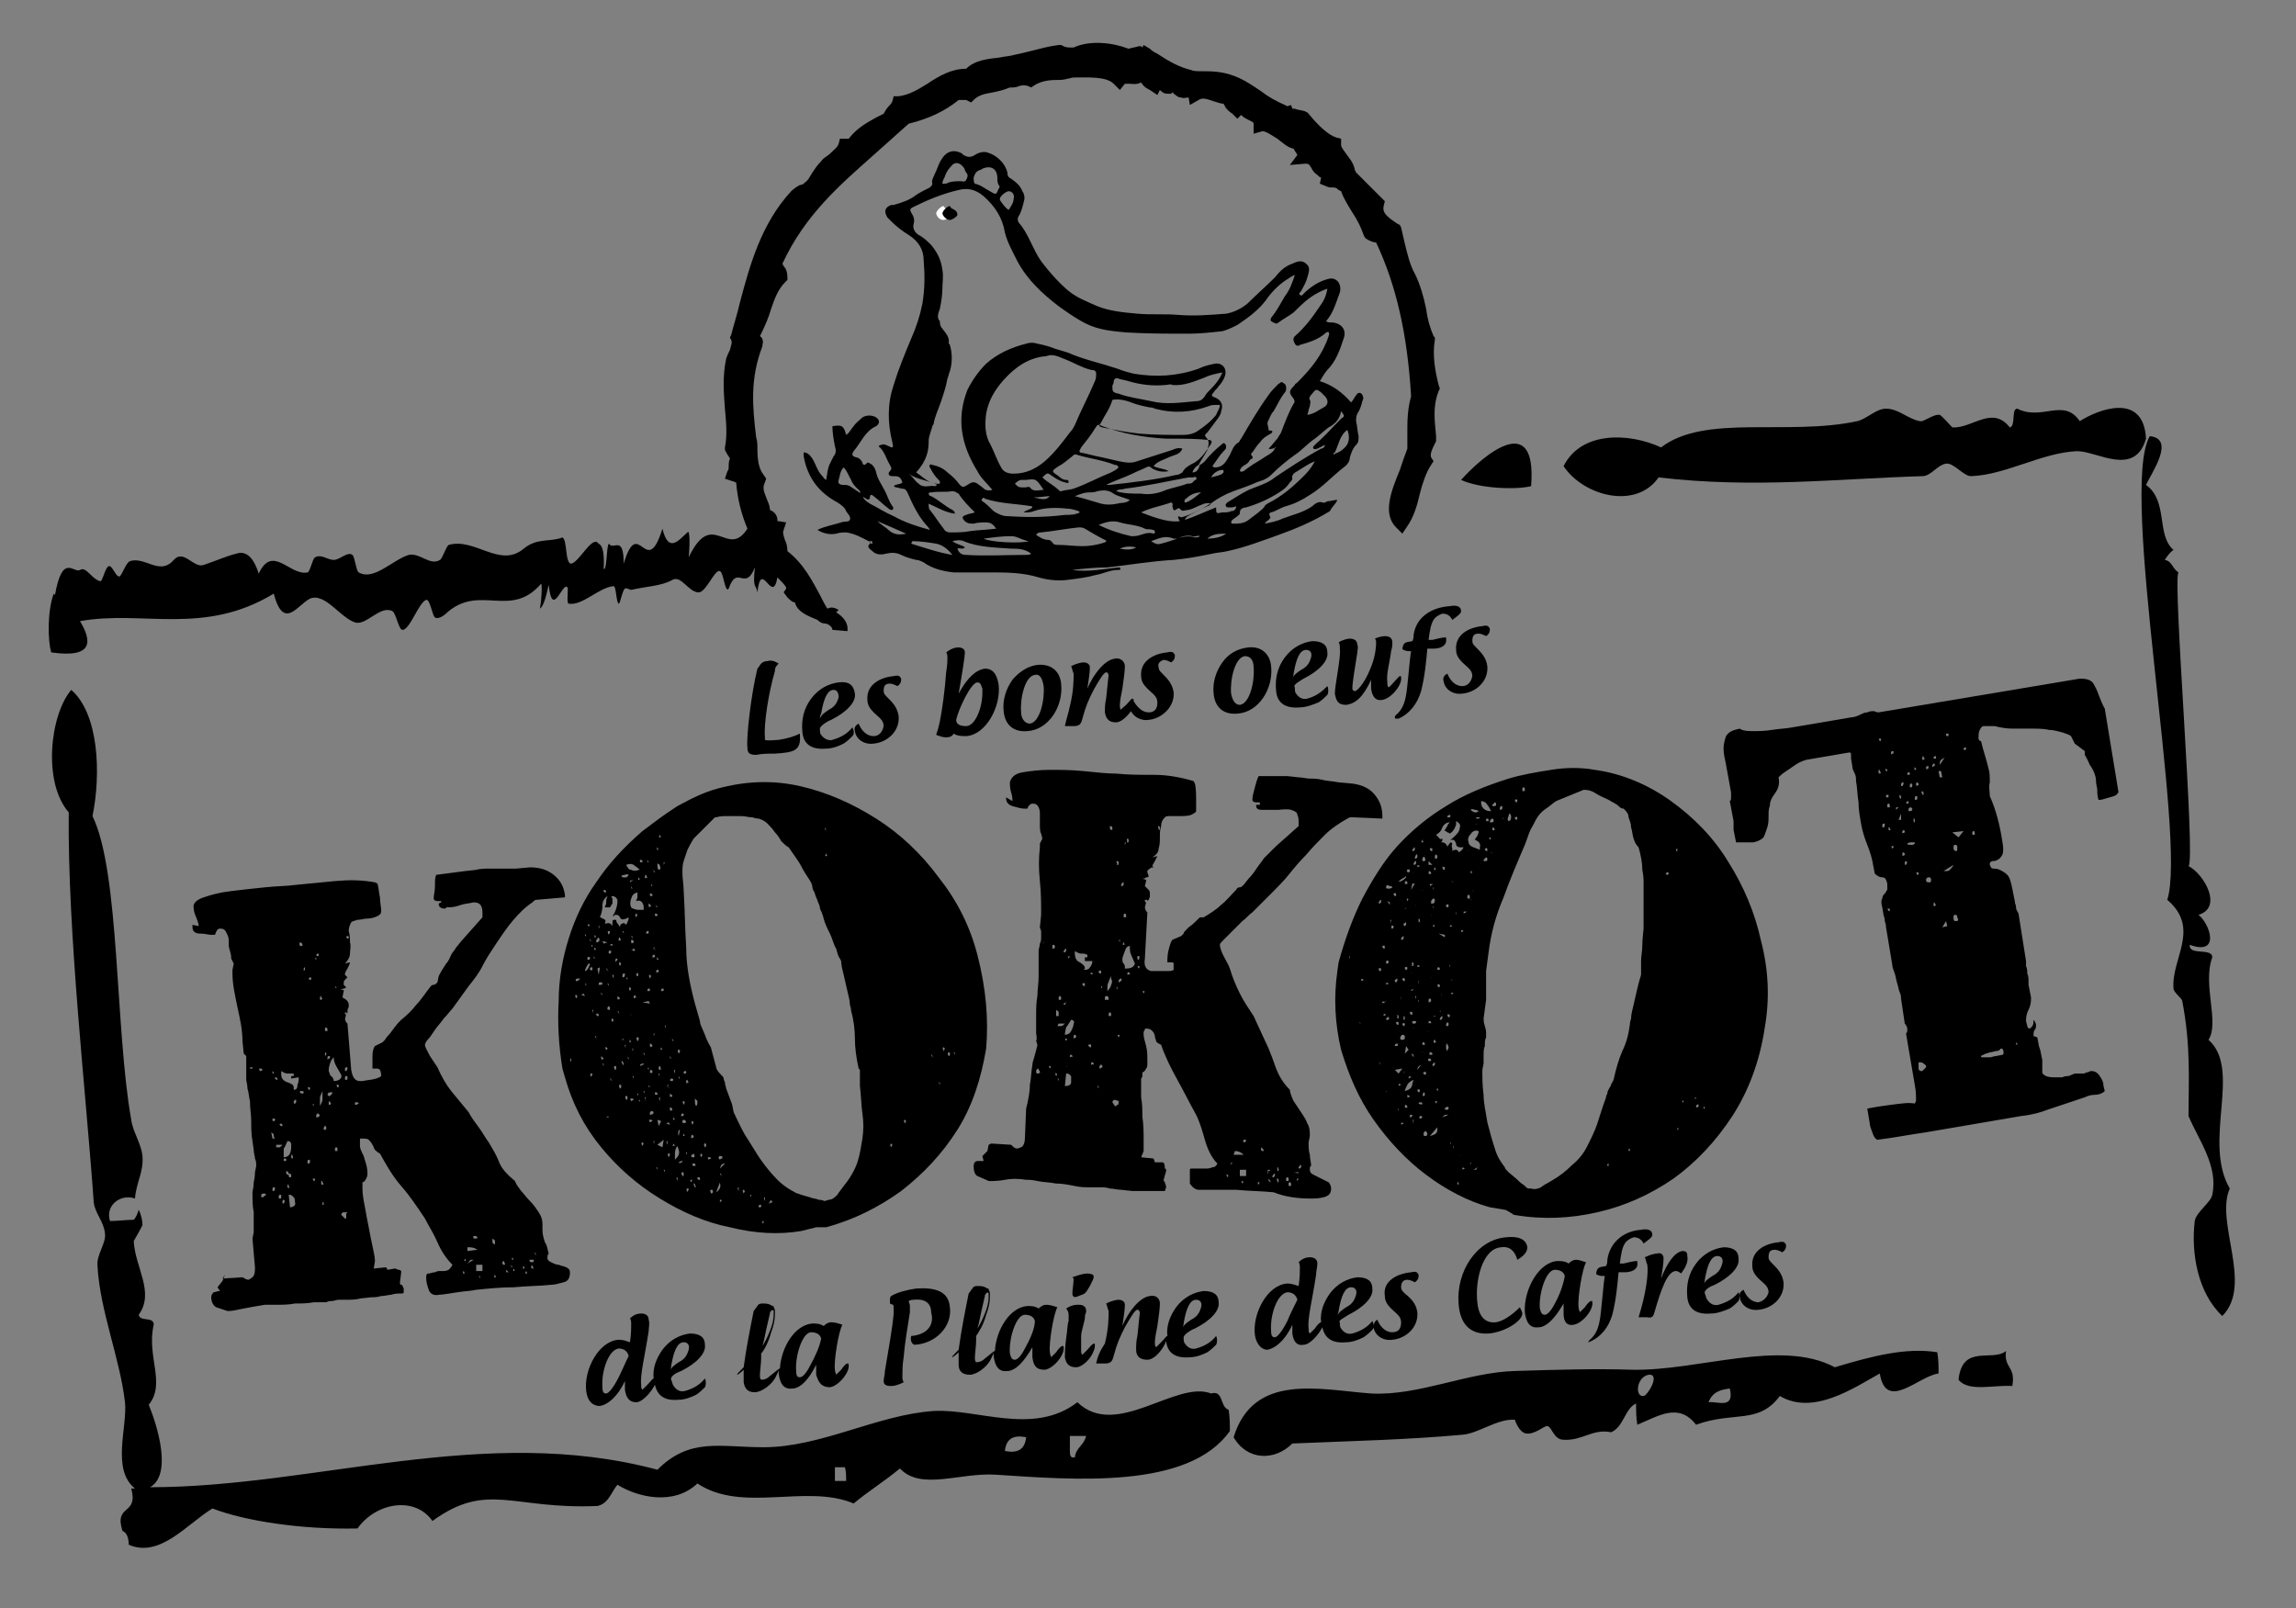<svg id="Calque_1" xmlns="http://www.w3.org/2000/svg" viewBox="0 0 183.7 128.7"><rect x="0" y="0" width="183.7" height="128.7" fill="#808080" stroke="none"/><style>.st0{fill:#FFFFFF;}</style><path class="st0" d="M75.5 17.6c.2 0 .6-.3.6-.4 0-.3-.2-.4-.4-.5-.1 0-.1-.1-.2-.2h-.1c-.2.1-.5.4-.5.6.1.3.3.5.6.5zM101.8 34.3z"/><path d="M107 40c-.3 0-.5.1-.7.1s-.3.2-.5.1c-.3-.1-.6.1-.8.3-.7.5-1.6.7-2.4 1-.4.2-.9.3-1.4.4.1-.2.2-.2.3-.3.1-.1.2-.2.1-.3-.1-.2 0-.3.1-.3.4-.1.8-.4 1.2-.5.7-.2 1.3-.5 1.9-.9 1-.6 1.8-1.5 2.7-2.2.3-.2.5-.5.5-.8.1-.3.2-.7.5-1 .2-.2.2-.4.2-.7-.1-.4-.1-.8-.2-1.2 0-.2 0-.4.1-.6.2-.3.3-.6.4-1 .1-.2.1-.3 0-.5s-.3-.2-.4-.1c-.2.2-.3.5-.5.7-.7-.8-1.5-1.4-2.5-1.7.2-.3.4-.7.6-.9.7-.7 1-1.6 1.3-2.5.3-.8-.3-1.3-1-1.3-.1 0-.3 0-.4-.1.6-.7.8-1.5 1.1-2.3.1-.4 0-.8-.3-1s-.6-.1-.9 0c-.6.2-1.2.6-1.7 1.1-.1.1-.1.2-.3.1-.1-.1 0-.2.1-.3.2-.4.4-.7.5-1.1s.3-.8-.1-1.1c-.3-.3-.7-.2-1.1 0-.6.2-1 .6-1.4 1.1-.7.7-1.5 1.4-2.2 2.1-.5.4-1.1.7-1.7.8-1.3.1-2.5.2-3.8.1-1.1-.1-2.2 0-3.3-.1-1.1-.1-2.2-.2-3.2-.6-.9-.4-1.7-.7-2.4-1.3-.8-.7-1.5-1.5-2.1-2.3-.7-1-1-2.2-1.8-3.1-.1-.2-.1-.3 0-.5.2-.3.3-.7.4-1.1.1-.3.1-.6-.1-.9-.2-.5-.5-.7-.9-1-.2-.1-.3-.2-.3-.5-.2-.8-.9-1.4-1.6-1.6-.3-.1-.7 0-1 .2s-.6.2-.9 0c0 0-.1 0-.1-.1-.7-.4-1.3-.2-1.7.5-.2.3-.3.7-.5 1.1-.1.3-.3.5-.2.8 0 .1-.1.2-.2.3-.4.2-.8.4-1.1.6-.5.4-1.1.6-1.8.8h-.2c-.5.2-.6.5-.3 1l.3.3c.4.4.9.8 1.4 1.1.8.5 1.2 1.2 1.2 2 .1 1.2.1 2.3-.1 3.5-.2 1-.5 1.9-.9 2.8-.5 1.2-1 2.4-1.4 3.7-.5 1.5-.5 3-.1 4.6 0 .1.1.3 0 .4-.2 0-.2-.1-.3-.1-.2-.1-.4-.2-.6-.1-.1 0-.3.1-.1.2.4.4.5.9.8 1.4.1.2.2.3 0 .5s-.1.4.2.4h.2c.4 0 .5.2.6.5-.2.2-.5.1-.7.3.1 0 .1.1.2.1.2 0 .3.1.5.1s.3.1.4.3c.4.9.8 1.8 1.5 2.6.1.1.2.2.3.4-1.1-.3-2-.6-2.9-1.1-.7-.3-1.3-.7-1.9-1-.3-.2-.5-.3-.6-.7 0 0-.1 0-.1-.1l-.9-.6c-.2-.1-.3-.1-.5-.1-.3 0-.5-.1-.4-.4.1-.3.1-.7.4-1 .3.3.4.7.6 1 .1.3.3.5.5.7.1.1.3.2.2.4.1 0 .1 0 .1.1.1.1.2.2.4.3.1.1.3.1.3-.1 0-.3.2-.2.3-.1.4.3.8.7 1.2 1 .1.1.2.1.3.1.1-.1.1-.2 0-.3-.3-.4-.4-.9-.7-1.4-.2-.4-.5-.8-.6-1.3-.1-.4-.3-.7-.7-.8-.2.3-.4.2-.4 0-.1-.2-.3-.4-.5-.4-.3-.1-.4-.2-.2-.5.6-.7.9-1.6 1.8-2 .3-.2.3-.5 0-.7s-.8-.2-1.1 0c-.2.2-.5.4-.7.7-.2.2-.3.5-.6.7-.2-.8-.4-.8-1.1-.7 0 .5.1 1.1.2 1.6.1.3.1.6-.1.8l-.3.6c-.2.4-.2.8-.3 1.3-.2-.1-.2-.2-.3-.3-.4-.4-.5-.9-.8-1.4-.2-.3-.4-.5-.7-.5V36.5c.3 1.7 1.2 2.9 2.7 3.7.3.2.6.4.7.7.1.2.4.4.3.7-.1.2-.5.1-.7.2-.6.2-1.3.3-1.9.6.5.3 1 .4 1.5.3.3-.1.6-.1.8-.1.7.1 1.2.4 1.8.7.1 0 .2.1.1.2-.3.3 0 .4.2.6.3.3.7.3 1.1.2s.8-.1 1.2.1c.4.2.8.3 1.2.4.2 0 .4.1.6.2.7.5 1.5.7 2.4.8h2.8c1.4 0 2.7 0 4 .4.7.2 1.5.3 2.3.2s1.6-.2 2.3-.4c.6-.1 1.1-.4 1.8-.4.1 0 .2 0 .1-.2-1.2.1-2.5.4-3.8.2.9-.1 1.9-.2 2.8-.2 1.8-.2 3.5-.5 5.3-.6 1.1-.1 2.1-.3 3.1-.5.4-.1.8-.1 1.2-.2 1.4-.3 2.7-.8 4.1-1.3s2.8-1.1 4.1-1.9c.2-.4.5-.6.6-.9zm.5-4.1c-.2.2-.4.3-.7.4 0 .1-.1.1-.1 0 0 0 0-.1.1-.1.3-.6.4-1.4 1-1.8.2.5.2 1.1-.3 1.5zm-.2-3c.3.4.3.4 0 .6-.7.7-1.3 1.4-2 2l-.1.1c-.1.1-.2.2-.1.3s.2 0 .3 0l.6-.3c0 .2-.2.3-.3.3-1.3.7-2.5 1.5-3.7 2.3-.6.5-1.4.7-2.1 1-.6.3-1.2.7-1.7 1-.1.1-.2.2-.1.3 0 .1.1.1.3.1.2 0 .3 0 .5-.1 0 .3-.2.4-.4.4-.2.1-.4.1-.7.1-.5.1-.5.1-.5-.4-.8.3-1.6.7-2.5 1 .1-.3.3-.3.4-.4.6-.3 1.2-.6 1.8-1 .4-.3.8-.5 1.2-.7.7-.3 1.4-.5 2.1-.8.2-.1.5-.2.8-.3.2-.1.4-.2.6-.4.6-.6 1.2-1.1 1.9-1.6.6-.4 1-.9 1.6-1.3.4-.3.7-.6 1.1-.9.4-.2.9-.6 1-1.3zm-12.9 8.8c-.7.1-1.6-.1-3.1-.7.8-.4 1.6-.5 2.4-.8.2.1.1.2.1.3.1.4.1.4.4.2.1 0 .1-.1.2 0 .2.3.4.1.7.1.4-.1.7-.3 1-.4.2-.1.5-.2.8-.1-.1.1-.2.2-.3.2-.7.3-1.3.7-2.1.9-.3-.2-.3 0-.1.3zm-3.9-9.5c.5.2 1 .3 1.5.4.1 0 .2 0 .4.1 1.5.4 2.9.3 4.3-.2.2-.1.4-.1.7-.1h.2c0 .3-.2.5-.3.8-.4.5-.9.9-1.5 1.3-.3.2-.7.3-1.1.3-1.2 0-2.3 0-3.5-.1-1-.1-2-.3-3-.5-.3-.1-.3-.1-.1-.4.3-.6.7-1.1.9-1.8.4-.1 1 0 1.5.2zM89 30.9c0-.1.1-.2.1-.3 0-.3.2-.4.4-.3.3.1.5.1.8.2 1 .3 2 .4 3 .3.2 0 .3-.1.5 0 .9.1 1.8-.3 2.6-.6.4-.2.9-.3 1.4-.4-.2.5-.5.9-.9 1.3-.2.2-.4.4-.5.6-.2.3-.4.4-.7.4-1.2.1-2.4.3-3.6 0-.9-.2-1.8-.3-2.6-.6-.5-.1-.5-.2-.5-.6zm3.3 6.4c.3-.4.8-.5 1.2-.7.4-.2.9-.2 1.1-.7-.3-.1-.6 0-.8.1-.9.3-1.9.6-2.8.9-.5.2-1 .1-1.5 0-.4-.1-.9-.2-1.3-.3-.6-.1-1.2-.3-1.8-.4-.1-.2.1-.3.1-.4.4-.5.8-1 1.1-1.5.2-.3.2-.4.6-.2 1.6.6 3.3.9 5.1 1h.4c1 0 2 0 3 .1.2 0 .3.1.2.3-.4.6-.7 1.1-1.3 1.5-.4.2-.8.4-1 .8-.3.2-.4.2-.5.2-1.7.4-3.5.6-5.3.8h-.3c.8-.4 1.5-.6 2.1-.9.4-.2.7-.3 1.1-.5.2-.1.3-.1.5.1.4.2.8.3 1.3.2-.3-.2-.8-.2-1.2-.4zm-4.6-7.4c0 .2 0 .4-.1.6-.5 1.2-1.1 2.3-1.6 3.5-.1.2-.2.4-.4.6-.6.8-1.2 1.6-2 2.3-.7.6-1.5 1-2.5 1-.4 0-.8-.1-1-.5-.4-.7-.6-1.4-1-2.1-.3-.7-.3-1.4-.2-2.2.2-1.1.7-1.9 1.4-2.7.9-1 2-1.8 3.4-1.9.5-.2.9 0 1.4.2.8.3 1.4.7 2.2.9.3 0 .4.1.4.3zm-6 8.5h.4c.8-.1.8-.1 1.4.8-.4 0-.8.2-1.1-.2-.1-.1-.2 0-.4 0-.5 0-.5 0-.8-.3.2-.2.4-.3.5-.3zm2.3 1.3c-.3.3-.5.3-1.3.1.5 0 .9-.1 1.3-.1zm-.6-1.5c.4-.4.4-.4.8-.1.3.2.6.4 1 .5.1 0 .2.1.3 0 0-.2-.1-.2-.2-.2-.2 0-.4-.1-.6-.3-.6-.4-.6-.4 0-.8.4-.2.7-.5 1.1-.8.1-.1.2-.2.4-.1 1 .3 2 .4 3 .8.1 0 .2 0 .3.2-.2.2-.4.3-.6.4-1 .4-1.9.9-3 1.3-.3.1-.7.1-1 .2h-.1c-.5-.5-1-.7-1.4-1.1zm3.7 1.2c.2 0 .5 0 .7-.1.5-.1.9-.1 1.3.2.3.2.8.3 1.3.5-.3.3-.7.2-1 .3-.5.1-.9.1-1.3 0-.7-.2-1.3-.4-2.1-.6.5-.2.8-.3 1.1-.3zm2.2-.1c.2-.2.5-.1.7-.2 1.7-.2 3.4-.6 5.1-.9h.3c.1 0 .3-.1.3 0 .1.2-.1.2-.2.3-.1.2-.3.2-.5.2-.5.2-1.1.3-1.7.5-.7.3-1.3.4-2 .3-.7 0-1.4 0-2-.2zm6.8.1c-.4.3-.7.6-1.2.8h-.1c-.1-.1 0-.1 0-.2 0 0 0-.1.1-.1.3-.3.7-.5 1.2-.5zm.8-1.2c.2-.4.6-.6.9-.6 0 0 .1 0 .1.1s0 .1-.1.2-.5.2-.9.3zm8.8-6.8l.3.3c.3.3.3.7-.1.9s-.7.5-1.3.6c.1-.3.1-.5.2-.7 0-.2.1-.3 0-.5-.1-.1 0-.3.1-.4.4-.5.4-.5.8-.2zm-25-16.1c.3 0 .5.3.4.6 0 .3-.2.6-.4.9-.3-.2-.5-.5-.7-.8v-.1c0-.2.5-.6.7-.6zm-2.8-1.1c.1-.3.2-.5.5-.6.1 0 .2-.1.2-.1.7-.3 1.2 0 1.2.8 0 .2 0 .3.1.5.1.1.1.2 0 .3-.2.5-.2.5-.7.2-.4-.2-.7-.5-1.2-.6-.1-.1-.1-.3-.1-.5zm-2.3-.1c.1-.3.3-.6.5-.8.3-.4.7-.3 1 .1.1.1.1.3.2.4.2.2.1.4 0 .6-.1.2-.3.1-.4.1-.3 0-.7 0-1 .1-.1.1-.3.1-.5.1 0-.3.2-.5.2-.6zm-1.3 21.2c0-.4.2-.8.3-1.2 0-.1.1-.1.1-.2.1-.6.4-1.2.6-1.8.2-.6.4-1.2.5-1.8.1-.2.1-.4.2-.6.2-.7.2-1.4 0-2.1 0-.1-.1-.1-.1-.1.1-.5-.2-.8-.5-1.2-.1-.1-.2-.3-.2-.5v-.1c-.3-.3-.1-.7 0-1 .1-.5.2-1.1.2-1.6s.1-1 0-1.5c-.1-.8-.4-1.4-.9-2-.3-.3-.6-.6-1-.8-.3-.2-.5-.5-.4-.9.1-.3 0-.6-.2-.9-.1-.2-.1-.3.1-.4 1.2-.6 2.4-1.1 3.7-1.4.8-.2 1.4 0 2 .5.9.8 1.5 1.7 1.7 2.9.2.8.6 1.5 1 2.3.8 1.5 2 2.6 3.3 3.6.7.5 1.4 1 2.2 1.4 1 .5 2.1.6 3.2.7 1.7.1 3.3.1 5 .1.9 0 1.8-.1 2.7-.2.4-.1.8-.3 1.2-.5.9-.6 1.7-1.2 2.3-2 .4-.6 1-1.2 1.6-1.6.2-.1.4-.3.7-.4-.2.6-.4 1.2-.8 1.7-.3.5-.6 1.1-1 1.6-.1.1-.2.3-.1.4.2.1.4.3.6.1.4-.3.8-.5 1.2-.8.6-.6 1.2-1.2 2-1.6.2-.1.4-.2.7-.3-.1.6-.3 1-.6 1.4-.6.9-1.2 1.7-2 2.4-.2.2-.1.4 0 .6s.3.2.4.1c.7-.2 1.4-.4 2-.9l.1-.1c.1 0 .2-.1.2 0 .1.1 0 .2 0 .3-.5 1.5-1.4 2.6-2.5 3.7-.1.1-.2.1-.2.2-.5.5-.5.6-.1 1.1.1.2.1.3 0 .4-.4.7-.7 1.5-1 2.3-.1.2-.2.3-.3.5-.2.2-.4.5-.7.8.2.1.4-.1.5 0v-.1h.1l-.1.1c-.2.4-.6.5-1 .8-.5.3-1 .6-1.5 1-.1 0-.1.1-.3 0 0-.2.2-.4.4-.5.2-.1.3-.2.4-.4.1-.1.4-.1.1-.4 0 0 0-.2.1-.2.2-.3.4-.6.6-.8.2-.3.5-.5.7-.6.1-.1.3-.1.3-.3-.1-.1-.3 0-.3-.1 0-.3-.2-.5 0-.8.1-.2.2-.5.4-.7.3-.5.5-1 .9-1.5.1-.1.1-.2.1-.4s-.1-.3-.3-.4c-.1-.1-.2.1-.3.1-.3.3-.6.6-.8.9-.8 1.1-1.5 2.3-2.2 3.5-.1.1-.1.2-.2.3-.4.2-.5.6-.7 1-.3.5-.5 1-1.2 1 0 0-.1 0-.2-.1.3-.4.6-.9.9-1.2.1-.1.2-.2.2-.3s0-.2-.1-.3-.2 0-.3.1c-.5.4-.9.8-1.3 1.3-.1.1-.2.2-.4.3-.1.3-.2.6-.6.6.1-.3.3-.5.5-.6.2-.4.5-.8.7-1.2.1-.4.2-.7-.1-1-.2-.2 0-.3.1-.4l.9-1.2c.1-.2.2-.3.2-.5.2-.5 0-.9-.5-1.1-.3-.1-.3-.2-.1-.4.1-.2.3-.3.4-.5.2-.2.4-.5.5-.8.2-.6-.2-1.1-.8-1-.5.1-.9.2-1.3.4-1.7.6-3.4.7-5.2.4-.4-.1-.8-.2-1.3-.4-.6-.2-1.3-.4-2-.6s-1.3-.4-2-.7c-.3-.1-.7-.2-1-.3-.5-.2-.9-.3-1.4-.4-.3-.1-.6-.1-.9 0-1.2.3-2.3.8-3.2 1.6-.6.6-1.1 1.3-1.5 2.1-.9 2.3-.5 4.4.8 6.5.3.6.8 1 1.2 1.5-.4.1-.6 0-.8-.2-.1-.1-.3-.2-.4-.3-.3-.2-.5-.1-.8.1-.3.2-.4.2-.6 0-.3-.4-.6-.7-1-1-.3-.3-.7-.5-1.2-.6-.1 0-.2-.1-.2 0-.1.1 0 .2 0 .2.2.4.4.7.7 1 .1.1.1.1.1.3-.8.1-1.3-.5-1.9-.9.9-1 1-1.8 1-2.5zm3.3 7.2c-.5.1-1 .1-1.6.1-.2 0-.4-.1-.5-.3-.4-.5-.7-1-1.1-1.5-.1-.1-.1-.3-.1-.5.7.3 1.3.7 2.1.8 0-.2-.2-.3-.2-.3-.6-.3-1.1-.8-1.7-1.1-.1 0-.2-.1-.2-.2s.1-.1.2-.1c.6-.1 1.1 0 1.7-.1.2 0 .3.1.5.2.3.5.8 1 1.3 1.5-.3.1-.5.1-.7.2-.3.1-.4.2-.1.5.2.2.5.2.7.2.3-.1.7-.1 1-.1.4 0 .6.2.8.5-.8.1-1.4.1-2.1.2zm3.3.4c.5 0 .8.3 1.4.4-.6.2-3 .1-3.6-.2.7-.1 1.5-.2 2.2-.2zm-7.4-4.2c-.3-.2-.5-.6-.8-.8.7.5 1.5.5 2.3.9-.1 0-.1.1-.2.1-.4-.1-.9.2-1.3-.2zm-3.7 4.8c-.1 0-.2 0-.2-.1s0-.1.1-.1c0-.1.1 0 .1.2 0-.1 0 0 0 0zm2.7-.8s-.1 0 0 0c-.1 0-.1 0 0 0-.1 0-.1 0 0 0-.5.1-.9.1-1.3-.2-.3-.3-.7-.5-1-.8.7.3 1.4.6 2.3 1-.1 0-.1 0 0 0-.1 0-.1 0 0 0 0 .1 0 .1 0 0zm.4.8l.1-.2c.6 0 1.3.1 1.9.2.5.1.9.4 1.3.9-1.2-.2-2.3-.6-3.3-.9zm9.1.9c-1.5 0-3.1.1-4.7 0-.4 0-.6-.2-.7-.5.2-.1.4.1.6-.1-.2-.2-.6-.2-1-.5.4-.1.7-.1.9 0 1.2.5 2.5.5 3.8.6.5 0 1.1 0 1.6.4-.1.1-.3.1-.5.1zm-1.4-3.1c-.4 0-.8-.2-1.1-.4-.3-.3-.6-.6-.9-.8-.1-.1-.1-.1 0-.2s.1-.1.2 0c1.2.4 2.5.4 3.7.6 0 0 .1 0 .1.1-.2.2-.5.2-.7.4.3 0 .6 0 .8-.1.9-.3 1.8-.3 2.7-.2.3 0 .6.1.9.2l.1.1c-.4.2-.8.2-1.2.2-1.6.2-3.1.2-4.6.1zm7.8 2.1c-.6.2-1.2.3-1.8.3-.6 0-1.3-.1-1.9-.1-.2 0-.4 0-.5-.2-.1-.1-.2-.2-.3-.2-.4 0-.7-.2-1-.4.1-.2.3-.2.4-.2 1-.1 2-.3 3-.4.2 0 .3 0 .5.1.5.3 1 .6 1.6.9.1 0 .1.1.1.1.1 0 0 0-.1.1zm1.2.5c.4-.2.9-.2 1.3-.1-.3.2-.8.2-1.3.1zm1.1-1h-.2c-.9-.2-1.8-.5-2.6-.9.5-.2 1.1-.4 1.7-.2.7.2 1.4.2 2 .5.2.1.4 0 .6.1.1 0 .2 0 .2.2 0 .1-.1.1-.1.1-.6-.2-1 .2-1.6.2zm4.9.1c-.6-.2-1.2 0-1.7.2-.3.1-.6.2-1 .3-.3.1-.5 0-.8-.2.6-.2 1.1-.5 1.8-.2h.3c.4-.2.8-.3 1.2-.2.2.1.4-.1.6 0-.1.1-.3.1-.4.1zm1 .1c.4-.4 1-.4 1.5-.4-.4.3-1 .4-1.5.4zm3.3-1.5c-.4.3-.8.3-1.2.3-.1 0-.2 0-.2-.1s.1-.2.1-.2c.1-.1.3-.2.4-.3s.2-.1.2-.3c0-.3.3-.4.5-.4 1-.3 1.9-.7 2.8-1.3.3-.2.5-.4.7-.7.1-.1.2-.2.2-.3-.1-.3.2-.5.4-.6.5-.3.9-.6 1.4-.8-.2.4-.5.8-.8 1.1-.9.9-1.8 1.7-3 2.3-.1.1-.2.1-.2.2-.3.4-.8.7-1.3 1.1z"/><path d="M76 17.6c.2 0 .6-.3.6-.4 0-.3-.2-.4-.4-.5-.1 0-.1-.1-.2-.2h-.1c-.2.1-.5.4-.5.6.1.3.4.5.6.5zM102.4 34.3zM62.3 53.1c-.3-.2-.6-.3-.9-.2-.1 0-.3 0-.5.2-.1.1-.2.3-.3.4-.5 2-.9 5.5-.8 6.3 0 .4.1.6.7.6.5-.1 1-.1 1.5-.1 1.5-.1 2.1-.2 2-1.5v-.1c-.4.2-1 .4-1.7.5-.3 0-.8.1-1.1 0V59c-.1-1.1.3-3.6.8-5.3 0-.3.1-.4.3-.6zM67.1 54.6c-.8.1-1.6.5-2.2 1.3s-.8 1.7-.7 2.7c.1 1 .8 1.4 1.9 1.3.5 0 1-.2 1.4-.4.3-.2.5-.4.7-.6.2-.2.1-.5 0-.7-.4.5-.9.8-1.6 1-.3.1-.7-.1-.9-.4-.1-.1-.1-.3-.1-.5s.6-.6.9-.7c1.2-.6 2-1.4 1.9-2.1-.1-.7-.5-1-1.3-.9zm0 1.2c-.1.3-.2.7-.8 1-.3.2-.6.4-.7.7 0-.3.1-.4.1-.4.2-1.2.5-1.9 1-1.9.3 0 .4.3.4.6z"/><path d="M69.9 58.9c-.6 0-1-.5-1.2-1-.2.1-.4.3-.3.6.1.7.8 1.1 1.5 1 1.1-.1 2.1-1 2-2.2-.1-.7-.5-1.1-.9-1.5-.2-.2-.3-.3-.3-.5 0-.4.1-.6.5-.6.2 0 .4.1.6.2.3-.2.3-.4.3-.6-.1-.2-.2-.3-.6-.2-1.1.1-2.2.7-2.1 1.9 0 .4.2.7.5 1 .4.4.8.6.8 1.1-.1.5-.4.8-.8.8zM75.2 57.7c-.1.5-.2.8-.3 1.1.3.1.5.2.8.2s.5-.1.6-.3c.3.2.7.2 1 .2 1.6-.1 2.8-2.4 2.6-4.1-.1-.6-.3-1.3-1.1-1.3-.7.1-1.4.7-2.1 2 .3-1.7.5-3 .5-3.3s-.3-.4-.5-.4c-.3 0-.6.1-1 .4.1.1.1.3.1.4 0 .3 0 .6-.1 1.2-.1 1.4-.3 2.9-.5 3.9zm3-3.1c.3 0 .3.3.4.5v.3c0 1.3-.6 2.7-1.3 2.7-.4 0-.8-.1-.8-.5.2-.9 1.2-3 1.7-3zM81 54.4c-.5.7-.8 1.6-.7 2.5.1 1.1.8 1.7 1.9 1.6 1.7-.1 2.9-2 2.7-3.8-.1-1-.8-1.6-1.9-1.5-.8.1-1.5.6-2 1.2zm2.5.5c.1 1.1-.3 2.9-1.1 3-.4 0-.7-.4-.7-.9-.1-1.1.3-2.9 1.1-3 .4-.1.6.3.7.9zM93.1 52.8c.2 0 .4.1.6.2.3-.2.3-.4.3-.6-.1-.2-.2-.3-.6-.2-1.1.1-2.2.7-2.1 1.9 0 .4.2.7.5 1 .4.4.8.6.8 1.1s-.2.8-.7.8-.9-.4-1.2-.9V56s0-.1-.1-.1-.2.2-.5.5c-.2.2-.4.3-.4.4-.1-.1-.1-.2-.1-.4 0-.3.1-.8.2-1.3.1-.7.2-1.4.2-1.8 0-.4-.4-.7-.8-.6-.8.1-1.7 1.2-2.2 2.4.1-.7.2-1.3.2-1.7 0-.3-.3-.4-.5-.4s-.6.1-1 .3c.1.2.1.4.2.6 0 .5 0 1.4-.3 2.6-.1.5-.3 1.1-.4 1.6h.7c.5 0 .6-.2.7-.6.3-1.1.5-1.5.9-2.3.4-.7.8-1.4 1-1.4.1 0 .1 0 .2.2 0 .1-.1.8-.2 1.9-.1.4-.1.8-.1 1.1.1.6.4.8.9.8.4 0 .9-.5 1.2-.9.2.5.9.8 1.4.7 1.1-.1 2.1-1.1 2-2.2-.1-.7-.5-1.1-.9-1.5-.2-.2-.3-.3-.3-.5-.1-.3.1-.5.4-.6zM97.8 53c-.5.7-.8 1.6-.7 2.5.1 1.1.8 1.7 1.9 1.6 1.7-.1 2.9-2 2.7-3.8-.1-1-.8-1.6-1.8-1.5-.9.1-1.6.5-2.1 1.2zm2.5.4c.1 1.1-.3 2.9-1.1 3-.4 0-.6-.4-.7-.9-.1-1.1.3-2.9 1.1-3 .5 0 .7.4.7.9zM104.3 54.3c1.2-.6 2-1.4 1.9-2.1 0-.6-.4-.9-1.2-.9-.8.1-1.6.5-2.2 1.3s-.8 1.7-.7 2.7c.1 1 .8 1.4 1.9 1.3.5 0 1-.2 1.5-.4.3-.2.5-.4.7-.6.1-.2.1-.5 0-.7-.5.5-.9.8-1.6 1-.4.1-.7-.1-.9-.4-.1-.1-.1-.3-.1-.5-.2-.2.4-.5.7-.7zm-.8-.4c.2-1.2.5-1.9 1-1.9.3 0 .5.2.4.6-.1.3-.2.7-.8 1-.3.2-.6.4-.7.7.1-.2.1-.4.1-.4zM107.7 56.4c.8-.1 1.4-.7 2-2v.7c.1.7.4 1 .9.9.7-.1 1.6-1.2 1.5-1.8 0-.1 0-.1-.1-.1s-.7.8-.9.9c-.1-.1-.1-.2-.1-.4-.1-.7.2-1.6.3-2.5.1-.3.1-.5.1-.7 0-.4-.3-.5-.6-.5-.2 0-.6.1-.8.2.1.1.1.2.1.3 0 .5-.1 1.3-.5 2.2-.4 1-1 1.7-1.2 1.7-.1 0-.2-.1-.2-.2 0-.5.2-1.6.4-2.9 0-.2.1-.4 0-.6 0-.3-.2-.5-.6-.5-.2 0-.6.1-.9.3.1.1.1.3.1.5.1.7-.4 2.9-.4 3.6.1.5.2.9.9.9z"/><path d="M113.1 50.8c0 .2 0 .3-.1.5-.6.1-.7.1-.8.6 0 .1.3.2.5.2h.2c-.1.4-.3 3.1-.4 3.5-.1.6-.3 1.2-.8 1.6-.1.1-.1.1-.1.2s0 .1.2.1h.1c.9-.4 1.5-1.2 1.8-2.2.3-1.2.4-2.3.5-3.4h.5c.5 0 1.1-.2 1-.8V51c-.3 0-.7.1-1.1.2h-.3c.1-.8.2-1.3.4-1.6.1-.2.4-.4.7-.5.3 0 .6.1.8.5.4-.3.7-.5.7-.7 0-.4-.4-.5-.9-.4-1.5.1-2.7.9-2.9 2.3zM117 54.9c-.6 0-1-.5-1.2-1-.2.1-.4.3-.3.6.1.7.8 1.1 1.5 1 1.1-.1 2.1-1 2-2.2-.1-.7-.5-1.1-.9-1.5-.2-.2-.3-.3-.3-.5 0-.4.1-.6.5-.6.2 0 .4.1.6.2.3-.2.3-.4.3-.6-.1-.2-.2-.3-.6-.2-1.1.1-2.2.7-2.1 1.9 0 .4.2.7.5 1 .4.4.8.6.8 1.1-.1.5-.4.8-.8.8zM54.5 109.7c1.2-.6 2-1.4 1.9-2.1 0-.6-.4-.9-1.2-.9-.8.1-1.6.5-2.2 1.3-.5.7-.8 1.5-.7 2.3-.1 0-.2.2-.5.5l-.4.4c-.1-.1-.1-.2-.1-.4-.1-.8.3-2.3.6-4.3 0-.3.1-.6 0-.9 0-.3-.2-.5-.6-.5-.3 0-.6.1-.9.4.1.1.1.3.1.4 0 .4 0 .9-.1 1.5-.3-.1-.5-.2-.9-.2-1.6.1-2.8 2.4-2.6 4.1.1.8.5 1.2 1.1 1.2.6-.1 1.4-.7 2-2v.7c.1.7.4 1 .9 1s1.2-.8 1.5-1.4c.2.9.8 1.3 1.9 1.2.5 0 1-.2 1.4-.4.3-.2.5-.4.7-.6.1-.2.1-.5 0-.7-.4.5-.9.8-1.6 1-.4.1-.7-.1-.9-.4-.1-.1-.1-.3-.2-.5-.1-.3.5-.6.8-.7zm-5 .5c-.4.8-.8 1.3-1 1.3s-.3-.1-.3-.5c-.1-1.3.5-3 1.3-3.1.4 0 .7.2.8.6-.3.6-.5 1.1-.8 1.7zm4.2-.9c.2-1.2.5-1.9 1-1.9.3 0 .5.2.4.6-.1.3-.2.7-.8 1-.3.2-.6.4-.7.7.1-.2.1-.4.1-.4zM66.4 111c.7-.1 1.6-1.2 1.5-1.8 0-.1 0-.1-.1-.1s-.3.2-.5.5l-.4.4c0-.1-.1-.2-.1-.4-.1-.7.3-3.1.6-3.6-.3-.1-.6-.2-.9-.2-.2 0-.4.1-.6.3-.3-.2-.6-.2-.9-.2-1.4.1-2.5 1.9-2.6 3.6-.1 0-.4.3-.8.6-.2.2-.4.3-.7.3-.1-.1-.1-.2-.1-.4s.1-1 .1-1.3v-.4c.2-.2.6-.9.8-1.7.2-.5.3-1 .3-1.4v-.3c0-.2-.1-.3-.1-.3 0-.1 0-.1-.1-.1-.3-.2-.5-.2-.8-.2-.1 0-.3 0-.4.2-.1.1-.2.3-.3.4-.3 1.5-.6 3-.8 4.5l-.1.1c-.3.3-.5.5-.4.5 0 0 .2-.1.5-.4v1c.1.6.4.8.9.8s1.4-.6 1.7-1.3c.1-.2.2-.4.2-.5v.3c.1.8.4 1.3 1.1 1.2h.1c.6-.1 1.2-.7 1.8-1.9v.8c.2.7.5 1 1.1 1zm-5.1-4.6c.1-.4.2-.9.3-1.3 0-.1 0-.1.1-.2 0-.1.2-.1.2 0v.3c0 .4-.1.8-.3 1.3s-.4.9-.6 1.2c.1-.3.2-.8.3-1.3zm3.5 2.9c-.3.6-.6.9-.8.9-.2 0-.3-.1-.3-.5-.1-1.2.5-3.1 1.2-3.1.3 0 .7.1.8.5-.1.6-.5 1.5-.9 2.2zM83.6 109.6c.7-.1 1.6-1.2 1.5-1.8 0-.1 0-.1-.1-.1s-.3.2-.5.5l-.4.4c0-.1-.1-.2-.1-.4-.1-.7.3-3.1.6-3.6-.3-.1-.6-.2-.9-.2-.2 0-.4.1-.6.3-.3-.2-.6-.2-.9-.2-1.4.1-2.5 1.9-2.6 3.6-.1 0-.4.3-.8.6-.2.2-.4.3-.7.3-.1-.1-.1-.2-.1-.4s.1-1 .1-1.3v-.4c.2-.3.6-.9.8-1.7.2-.5.3-1 .3-1.4v-.3c0-.2-.1-.3-.1-.3 0-.1 0-.1-.1-.1-.3-.2-.5-.2-.8-.2-.1 0-.3 0-.4.2-.1.1-.2.3-.3.4-.3 1.5-.6 3-.8 4.5l-.1.1c-.3.3-.5.5-.4.5 0 0 .2-.1.5-.4v1c0 .6.4.8.9.8s1.4-.6 1.7-1.3c.1-.2.2-.4.2-.5v.3c.1.8.4 1.3 1.1 1.2h.1c.6-.1 1.2-.7 1.9-1.9v.8c.1.8.4 1 1 1zm-5.1-4.6c.1-.4.2-.9.3-1.3 0-.1 0-.1.1-.2 0-.1.2-.1.2 0v.3c0 .4-.1.8-.3 1.3-.2.5-.4.9-.6 1.2.1-.3.2-.8.3-1.3zm3.5 2.9c-.3.6-.6.9-.8.9-.2 0-.3-.1-.4-.5-.1-1.2.5-3.1 1.2-3.1.3 0 .7.1.8.5 0 .6-.4 1.5-.8 2.2zM72.9 106.9s-.1 0 0 0c-.1.4.1.7.3.7 1.7-.1 3-1.5 2.8-3-.1-1.3-1.2-1.6-2.7-1.5-.7.1-1.5.3-2 .6-.1.1-.1.2-.1.5s.3 0 .3.4v.5c-.1 1.2-.4 2.8-.7 4.6 0 .3-.1.6-.1.8 0 .3.2.4.6.4s.8-.2 1-.3c-.1-.2-.1-.3-.1-.5 0-.3 0-.9.1-1.5.1-1.2.3-2.3.5-3.6v-.5c0-.2-.1-.3-.1-.4.2-.1.3-.1.4-.1.8-.1 1.4.2 1.4 1 .3 1.1-.4 1.8-1.6 1.9zM85.3 107.1c-.1.7-.1 1.3-.1 1.5.1.6.4.8.9.8s1.2-.7 1.4-1.3c.1-.2.1-.4.1-.5 0-.2-.2-.1-.6.4l-.4.4c-.1-.1-.1-.2-.1-.4v-1.1c0-.3.2-.9.3-1.4 0-.2 0-.3.1-.5 0-.2 0-.4-.2-.5-.1-.1-.3-.1-.5-.1-.3 0-.6.1-.9.3.1.1.2.3.2.5v.5c-.1.2-.1.8-.2 1.4zM86.3 103.7c.5-.2.5-.1.9-.8.2-.4.3-.6.3-.7v-.1c0-.1-.2-.2-.5-.2-.4 0-.9.2-1.2.3l.1.1c0 .4-.1.9-.1 1.2 0 .2.1.4.5.2zM87.7 109.1h.7c.5 0 .6-.2.7-.6.3-1.1.5-1.5.9-2.3.4-.7.8-1.4 1-1.4.1 0 .1 0 .2.2 0 .1-.1.8-.2 1.9-.1.4-.1.8-.1 1.1 0 .6.4.8.9.8.6 0 1.3-.9 1.5-1.5.1 1 .8 1.4 1.9 1.3.5 0 1-.2 1.4-.4.3-.2.5-.4.7-.6.1-.2.1-.5 0-.7-.4.5-.9.8-1.6 1-.4.1-.7-.1-.9-.4-.1-.1-.1-.3-.1-.5s.6-.6.9-.7c1.2-.6 2-1.4 1.9-2.1 0-.6-.4-.9-1.2-.9-.8.1-1.6.5-2.2 1.3-.5.7-.8 1.5-.7 2.3-.1 0-.2.2-.5.5l-.4.4c-.1-.1-.1-.2-.1-.4 0-.3.1-.8.2-1.3.1-.7.2-1.4.2-1.8s-.3-.7-.8-.6c-.8.1-1.7 1.2-2.2 2.4.1-.7.2-1.3.2-1.7 0-.3-.3-.4-.5-.4s-.6.1-1 .3c.1.2.1.4.2.6 0 .5 0 1.4-.3 2.6-.4.6-.6 1.1-.7 1.6zm7-3.2c.2-1.2.5-1.9 1-1.9.3 0 .5.2.4.6-.1.3-.2.7-.8 1-.3.2-.6.4-.7.7.1-.2.1-.4.1-.4zM107.9 105.2c1.2-.6 2-1.4 1.9-2.1 0-.6-.4-.9-1.2-.9-.8.1-1.6.5-2.2 1.3-.5.7-.8 1.5-.7 2.3-.1 0-.3.2-.5.5l-.4.4c-.1-.1-.1-.2-.1-.4-.1-.8.3-2.3.6-4.3 0-.3.1-.6.1-.9s-.2-.5-.6-.5c-.3 0-.6.1-.9.4.1.1.1.3.1.4 0 .4 0 .9-.1 1.5-.3-.1-.6-.2-.9-.2-1.6.1-2.8 2.4-2.6 4.1.1.7.5 1.2 1 1.2.6-.1 1.4-.7 2-2v.7c.1.7.4 1 .9.9.5 0 1.2-.8 1.5-1.4.2.9.8 1.3 1.9 1.2.5 0 1-.2 1.4-.4.3-.2.5-.4.7-.6s.1-.5 0-.7c-.4.5-.9.8-1.6 1-.4.1-.7-.1-.9-.4-.1-.1-.1-.3-.1-.5-.2-.1.4-.4.7-.6zm-4.9.5c-.4.8-.8 1.3-1 1.3s-.3-.1-.3-.5c-.1-1.3.5-3 1.3-3.1.4 0 .7.2.8.6-.3.6-.6 1.2-.8 1.7zm4.1-.8c.2-1.2.5-1.9 1-1.9.3 0 .5.2.4.6-.1.3-.2.7-.8 1-.3.2-.6.4-.7.7.1-.3.1-.4.1-.4zM112.6 102.4c.2 0 .4.1.6.2.3-.2.3-.4.3-.6-.1-.2-.2-.3-.6-.2-1.1.1-2.3.7-2.1 1.9 0 .4.2.7.5 1 .4.4.8.6.8 1.1s-.2.8-.7.8c-.6 0-1-.5-1.2-1-.2.1-.3.3-.3.6.1.7.8 1.1 1.5 1 1.1-.1 2.1-1 2-2.2-.1-.7-.5-1.1-1-1.5-.2-.2-.3-.3-.3-.5 0-.3.1-.6.5-.6zM120.1 99.8c.7-.1 1.1.3 1.3 1 .5-.3.8-.6.8-1-.1-.7-.8-.9-1.7-.8-2.4.2-4 2.8-3.8 5.3.1 1.6.9 2.5 2.4 2.4 1.3-.1 2.7-1 2.7-1.6 0-.1-.1-.3-.2-.5-.6.6-1.3 1.1-1.9 1.2-.9.1-1.4-.5-1.5-1.6-.2-1.7.4-4.3 1.9-4.4zM125.9 106c.7-.1 1.6-1.2 1.5-1.8 0-.1 0-.1-.1-.1s-.3.2-.5.5l-.4.4c0-.1-.1-.2-.1-.4-.1-.7.3-3.1.6-3.6-.3-.1-.6-.2-.8-.2-.2 0-.4.1-.6.3-.3-.2-.6-.2-.9-.2-1.5.1-2.7 2.3-2.6 4.1.1.8.4 1.3 1.1 1.2h.1c.6-.1 1.2-.7 1.9-1.9v.8c0 .7.3 1 .8.9zm-1.5-1.7c-.3.6-.6.9-.8.9-.2 0-.3-.1-.4-.5-.1-1.2.5-3.1 1.2-3.1.3 0 .7.1.8.5-.1.6-.4 1.5-.8 2.2z"/><path d="M127.1 107.4c.1 0 .1 0 0 0 1-.4 1.6-1.2 1.9-2.2.3-1.2.4-2.3.5-3.4h.5c.5 0 1.1-.2 1-.8v-.1c-.3 0-.7.1-1.1.2h-.3c.1-.8.2-1.3.4-1.6.1-.2.4-.4.7-.5.3 0 .6.1.8.5.4-.3.7-.5.7-.7 0-.4-.4-.5-.9-.4-1.4.1-2.5 1-2.7 2.4 0 .2 0 .3-.1.5-.6.1-.7.1-.8.6 0 .1.3.2.5.2h.2c-.1.4-.3 3.1-.4 3.5-.1.6-.3 1.2-.8 1.6-.1.1-.1.1-.1.2-.1-.1-.1 0 0 0zM132.4 104.9c.5-1.7 1-3.2 1.7-3.2.1 0 .3.1.4.2.3-.4.6-.9.5-1.4 0-.3-.1-.4-.4-.4-.6.1-1.2.9-1.7 2.2.1-.6.2-1.2.2-1.6 0-.3-.2-.5-.5-.4-.2 0-.6.1-1 .3.1.2.1.4.2.6.1.7-.1 2.3-.7 4.2h.7c.4.1.5-.1.6-.5zM137.2 102.8c1.2-.6 2-1.4 1.9-2.1 0-.6-.4-.9-1.2-.9-.8.1-1.6.5-2.2 1.3-.6.8-.8 1.7-.7 2.7s.8 1.4 1.9 1.3c.5 0 1-.2 1.5-.4.3-.2.5-.4.7-.6.1-.2.1-.5 0-.7-.4.5-.9.8-1.6 1-.4.1-.7-.1-.9-.4-.1-.1-.1-.3-.2-.5-.1-.3.5-.6.8-.7zm-.8-.4c.2-1.2.5-1.9 1-1.9.3 0 .5.2.4.6-.1.3-.2.7-.8 1-.3.2-.6.4-.7.7.1-.2.1-.4.1-.4z"/><path d="M140.7 104.2c-.6 0-1-.5-1.2-1-.2.1-.4.3-.3.6.1.7.8 1.1 1.5 1 1.1-.1 2.1-1 2-2.2-.1-.7-.5-1.1-.9-1.5-.2-.2-.3-.3-.3-.5 0-.4.1-.6.5-.6.2 0 .4.1.6.2.3-.2.3-.4.3-.6-.1-.2-.2-.3-.6-.2-1.1.1-2.2.7-2.1 1.9 0 .4.2.7.5 1 .4.4.8.6.8 1.1-.1.4-.4.7-.8.8zM34.8 82.4c.2-.3.5-.6.7-.9.3-.3.5-.6.7-.8l1.3-1.8c.4-.5.8-1 1.1-1.6s.7-1.2 1.1-1.8c.4-.6.8-1.2 1.3-1.8.5-.6 1-1.1 1.6-1.5l.1-.1s.1-.1.2-.1l2.3-.2v-.2c-.1-.7-.4-1.2-.9-1.6s-1.1-.6-1.9-.6l-1.1.1H39s-.6 0-.9.1l-.9.1c-.8.1-1.5.2-2.3.3-.1.2-.1.5-.1.9s-.1.7-.1 1c0 .1.1.2.3.2h.3v.1l-.2.1c0 .3.2.4.5.4 0 0 .1 0 .1-.1h.2c.4 0 .7-.1 1-.2s.6-.1 1-.2c.3 0 .5.1.6.3.1.2.1.4.1.6v.3L37 75.2c-.2.2-.3.4-.5.6-.1.2-.3.4-.4.6-.1.2-.2.5-.4.7-.2.3-.4.6-.6 1l-.1.5c-.1.1-.2.2-.3.2-.2 0-.2.1-.3.2-.4.5-.7 1-1.1 1.4-.3.4-.7.8-1.2 1.2l-.1.1c-.3.3-.5.6-.8 1-.3.3-.4.5-.4.5l-.2.2-.6.3c-.1.1-.2.4-.2.8v1h.3c.1 0 .2 0 .3.1 0 0 .1.2.1.5 0 0-.1.1-.4.2s-.6.1-1.1.2h-.2c-.4 0-.6-.3-.7-.9l-.3-3.7-.1-.1c-.1-.2-.1-.3-.1-.2l.1-.5v.1c-.1 0-.1-.1-.1-.2.1 0 .1 0 .2.1v-.2c0-.2.1-.3.1-.3v-.2c0-.2-.1-.3-.2-.4s-.2-.1-.3-.2l.1-.5v-.1h-.3c.1 0 .2-.1.3-.1.1 0 .2-.1.2-.1l-.2-.2v-.1c0-.1 0-.2.1-.3l.2-.2-.2-.2c0-.1 0-.2.2-.5.1-.2.2-.4.2-.5l-.4.1c.2-.2.4-.5.4-.8s.1-.6 0-.9c0-.3 0-.6-.1-.9 0-.3.1-.5.2-.7.1-.1.2-.1.5-.2.3 0 .5-.1.8-.1s.6-.1.8-.2c.2-.1.3-.2.3-.4 0-.3-.1-.7-.1-1.1-.1-.4-.1-.8-.2-1.1l-.2-.1c-1.1-.2-2.1-.2-3.2-.1-1 .1-2.1.2-3.1.3-.7.1-1.6.1-2.5.2-1 .1-1.9.2-2.7.3-.9.1-1.6.3-2.2.5s-.9.5-.8.9c0 .2.1.5.2.7.1.3.2.5.2.7l-.5-.1v.2c0 .3.2.5.6.5.4 0 .7.1.9.1h.3c.1-.3.2-.5.4-.5.3 0 .4.1.5.3.1.2.2.4.2.6v.4s0 .2.1.5.1.5.1.6l.2.4-.1.5v.3c0 .9.2 1.7.4 2.7.2.9.4 1.8.4 2.7l.1 1 .2.2V86.4c0 .1.1.4.1.7.1.3.1.6.2 1 0 .6.1 1.1.1 1.6s0 1.1.1 1.6l.1.7c0 .3.1.5.1.7.1.2.1.4.1.6l-.1.5c0 .1 0 .4-.1.8 0 .4-.1.7-.1.8 0 .6 0 1.1.1 1.6v1.6l-.1.5.2 2.3c0 .3 0 .6-.2.8l-.3.2c-.2 0-.3-.1-.5-.2l-1.6.1.2-.3-.2.5-.4.5.2.3c-.2 0-.4.1-.5.1-.1.1-.2.2-.2.4 0 .4.2.7.4.8l.9.3h.1c.3 0 .7-.1 1.2-.2s1.1-.2 1.7-.3h.9c.5 0 1 0 1.5-.1.5 0 1 0 1.5-.1h1c.2-.1.3-.1.5-.1.1 0 .3-.1.5-.1h.8s.6 0 .9-.1l.9-.1c.2 0 .5 0 .8-.1.3 0 .6-.1.8-.1.3-.1.5-.1.7-.1.2 0 .3 0 .3-.1v-.3c-.1-.2-.1-.3-.2-.3s-.1-.1-.1-.2l.1-.8v-.1s-.1-.1-.2-.1-.2-.1-.3-.1l-.6.1-.1-.2-1 .1.1-.6c0-.3-.1-.7-.2-1.2s-.2-.9-.3-1.5c-.1-.5-.2-1-.3-1.6-.1-.5-.2-1-.2-1.5v-.5c.1 0 .2-.1.3-.3.1-.2.1-.3.1-.4 0-.6-.2-1-.3-1.4-.2-.4-.3-.6-.3-.8v-.2-.3c0-.1 0-.1.1-.1.3 0 .5 0 .6.1s.2.2.3.4c.1.1.1.3.2.4s.2.2.4.3c.5.9 1 1.8 1.7 2.6s1.3 1.7 1.9 2.6c.3.6.7 1.2 1 1.9.3.7.7 1.3 1.2 1.8-.1.2-.2.3-.3.4-.2.1-.3.1-.5.1h-.2c-.1 0-.2 0-.4.1-.2 0-.4.1-.5.1h-.1s-.1.1-.1.2v.2c0 .3.1.6.2.9.1.3.4.5.8.4.3 0 .8-.1 1.5-.2.6-.1 1.1-.1 1.5-.2 1-.1 2-.2 3-.2 1-.1 2.1-.1 3-.2.3 0 .6-.1 1-.2s.5-.4.5-.8c0-.2-.1-.3-.3-.4s-.4-.1-.6-.2c-.2 0-.4-.1-.6-.2-.2-.1-.3-.2-.3-.3 0-.2 0-.3.1-.4-.1-.3-.1-.6-.3-.9-.1-.3-.2-.6-.2-1v-.5c0-.3-.1-.6-.3-.9s-.4-.6-.7-.9-.5-.6-.7-.8c-.2-.3-.4-.5-.5-.8-.6-.5-1.1-1-1.3-1.6-.2-.5-.5-1-.8-1.5-.3-.4-.5-.8-.8-1.2-.3-.4-.6-.8-.8-1.2-.5-.6-.9-1.1-1.4-1.7-.4-.5-.8-1.2-1.1-1.9l-.6-.9c-.2-.4-.4-.7-.4-.9 0-.1.1-.3.3-.5.1-.1.3-.4.5-.7zm-7-7.5c.1 0 .1 0 .1.1s0 .1-.1.1l-.1-.1s0-.1.1-.1zM20 85.5c0-.1 0-.1.1-.1h.1v.1H20zm1 10.3c-.1 0-.1 0-.1-.1s0-.2.2-.2h.1l.1.1c-.2.1-.2.2-.3.2zm2-4.5c.2 0 .3.1.3.3 0 .2 0 .5-.1.7s-.3.3-.5.3v-.7c.1-.1.2-.4.3-.6zm.3 2.8c0 .1 0 .1-.1.1 0 0-.1 0-.1-.1v-.2c.2 0 .2.1.2.2zm-.2-.2c0 .1 0 .1-.1.1l-.1-.1v-.2c.1 0 .2.1.2.2zm-1-7.7l.1.1v.1c-.1 0-.1 0-.2-.1 0-.1 0-.1.1-.1zm.4 3.7l.1.1v.1c-.1 0-.2 0-.2-.1-.1 0 0-.1.1-.1zm-.7-4.2l.1.1v.1c-.1 0-.1 0-.1-.2-.1 0-.1 0 0 0zm.1 3.8c.1 0 .1 0 .1.1s0 .1-.1.1-.1 0-.1-.1 0-.1.1-.1zm-1.1-3.8c-.1 0-.1 0 0 0-.1-.2-.1-.2 0-.2s.2 0 .2.1c-.1.1-.1.1-.2.1zm1.1 9.6c-.1 0-.1 0-.1-.1s0-.2.1-.2.1 0 .1.1c0 .2-.1.2-.1.2zm-.2-4.7c.1.1.2.1.2.2s0 .2.1.3h-.2l-.1-.5zm.7 5.3c-.1 0-.1 0-.1-.1s0-.2.1-.2.1 0 .1.1c0 .2 0 .2-.1.2zm.3.4c-.1 0-.1 0-.1-.1s0-.2.1-.2l.1.1-.1.2zm-.3-4.5h-.3v-.2h.5l-.2.2zm.3 1c0-.1 0-.1.1-.1s.1 0 .1.1 0 .1-.1.1-.1 0-.1-.1zM23 95v-.2c.1 0 .1 0 .1.1.1.2.1.2-.1.1.1.1 0 .1 0 0zm.2 1.6l-.1-1h.1c.1 0 .2.1.3.2.1.1.1.3.1.4.1.2-.1.4-.4.4zm.2-3.9s-.1 0-.1-.1v-.2c.1 0 .1 0 .1.1.1.1 0 .2 0 .2zm.2-4.4c-.1 0-.1 0-.1-.1s0-.1.1-.2c.1 0 .1 0 .1.1 0 .2-.1.2-.1.2zm-.1-1.1V87c0-.2-.2-.3-.5-.4s-.5-.3-.5-.6v-.3c.2.1.3.2.5.2h.5v.2h-.2v.2l.6-.1c0 .2 0 .4-.1.6 0 .3-.1.4-.3.4zm.5.2c0-.1 0-.1.1-.1s.2 0 .2.1c0 0 0 .1-.1.1-.2 0-.2-.1-.2-.1zm.7 5.7c-.1 0-.1 0-.1-.1s0-.2.1-.2.1 0 .1.1 0 .2-.1.2zm.4 1.4c-.1 0-.1 0 0 0-.1-.2-.1-.2 0-.2s.1 0 .1.1-.1.1-.1.1zm-.4-7.3c-.1-.2-.1-.2 0-.2s.1 0 .1.1 0 .1-.1.1zm1.5-4.8c0 .1 0 .1-.1.1s-.1 0-.1-.1 0-.2.1-.2c.1.1.1.1.1.2zm.3 5.2c-.1.1-.1.1-.2.1l-.1-.1c0-.1.1-.2.2-.2h.2c0 .1-.1.2-.1.2zM27 92c0 .1 0 .1-.1.1s-.1 0-.1-.1 0-.2.1-.2.1.1.1.2zm-.9-7.6c-.1.1-.1.1-.1 0s0-.2.1-.2v.2zm.1.3c0-.1 0-.2.1-.2s.1 0 .1.1 0 .1-.1.1c-.1.1-.1.1-.1 0zm-.8-8.4c.1 0 .1 0 .1.1s0 .1-.1.1c0 0-.1 0-.1-.1l.1-.1zm.3 3.7c-.1 0-.1 0-.1-.1s0-.2.1-.2v.1l.1.1-.1.1zm-.9-1.8c.1 0 .1 0 .1.1s0 .1-.1.1c0 0-.1 0-.1-.1l.1-.1zm.8 10.1v-.5s.1-.3.2-.5v.7c0 .1-.1.3-.2.5v-.2zm-1.2-10.7c-.1.1-.1.1-.1 0s0-.2.1-.2v.2zm-.4-2.2c.1 0 .2.1.2.2s0 .1-.1.1-.2-.1-.1-.3zm1 13c0-.1 0-.1 0 0 .1-.1.1-.1.1 0 .1 0 0 .1-.1 0 0 .1 0 0 0 0zm.9 8h-.1v-.2h.1v.2zm-.1-1.6s-.1 0-.1-.1v-.2c.1 0 .1 0 .1.1.1.1.1.2 0 .2zm-.2-5.5c-.1 0-.1.1-.2.1h-.1v-.2l.1-.1h.1l.1.2c.1-.1.1-.1 0 0zm.4 1.1c-.1 0-.1 0-.1-.1s0-.1.1-.2c.1 0 .1 0 .1.1 0 .2 0 .2-.1.2zm-.8-13.7c.1-.1.1-.1.1 0v.1l-.1-.1zm1.2 11.7c-.1 0-.1 0-.1-.1s0-.2.1-.2v.1l.1.1-.1.1zm1.3 8.7v.4h-.1l-.3-.3c0-.1.1-.2.2-.2h.3l-.1.1zM27 87c-.1 0-.1 0 0 0-.1-.2-.1-.2 0-.2s.1 0 .1.1 0 .1-.1.1zm-.3-.5c0-.2-.1-.3-.2-.4-.1 0-.1-.2-.2-.4 0-.1 0-.3.1-.6s.2-.4.3-.5c0 .3.1.5.2.7l.4.7c.1.3-.2.5-.6.5zm.1-7.5c.1-.1.1-.1.1 0 .1 0 0 .1-.1 0zm.1.5s.1 0 0 0h.1-.1c0 .1 0 0 0 0zm.8 6.9c-.1 0-.1 0-.1-.1s0-.2.1-.2.1 0 .1.1c0 .2 0 .2-.1.2zm0-.7c-.1 0-.1 0-.1-.1s0-.2.1-.2.1 0 .1.1-.1.2-.1.2zm0-3.7c.1 0 .1 0 0 0zm.8 6.4c-.1 0-.1 0-.1-.1s0-.1.1-.1.2 0 .2.1c-.1 0-.1.1-.2.1zm14.3 11.8l.1.2c-.1 0-.1 0-.1-.2-.1.1-.1 0 0 0zm-.1 1.3c-.1 0-.2 0-.2-.1s0-.1.1-.2v.1l.1.2zm-.3-.7H42.7c0 .1 0 .2-.1.2-.2 0-.3-.1-.2-.2zm-.3.9c.1 0 .1 0 0 0 .1.2.1.2 0 .2s-.1 0 0-.2c-.1 0 0 0 0 0zm-.2-.4c.1 0 .1 0 0 0 .1.2.1.2 0 .2s-.1 0 0-.2c-.1.1-.1 0 0 0zm-.9-.7c.1 0 .1 0 0 0 .1.2.1.2 0 .2 0 0-.1 0 0-.2 0 .1 0 0 0 0zm.1.9c.1 0 .1 0 0 0 .1.2.1.2 0 .2 0 0-.1 0 0-.2zm-.2-.3l.1.2c-.1 0-.1 0-.1-.2-.1 0-.1 0 0 0zm-.2.6h-.2v-.2l.2.2zm-.4-.9l.1.2v.1c-.1 0-.2 0-.2-.1s0-.2.1-.2zm-.9-1.8c.1.1.2.1.2.2V99.6c-.1-.1-.2-.1-.2-.2V99.1zm.2 2.9c.1 0 .1 0 0 0 .1.2.1.2 0 .2s-.1 0 0-.2zm-1.2.3c-.1 0-.1 0 0 0-.1-.2-.1-.2 0-.2v.2zm.2-1.1v.5h-.5v-.5h.5zm-.6-2.3c.1 0 .1 0 .2.1 0 0 0 .1-.1.1h-.2c-.1-.2 0-.2.1-.2zm-.6.9c.3 0 .5 0 .8.2l-.8.1v-.3zm.3 1h.2l-.5.3c.2-.2.2-.3.3-.3zm-.5-.1c.1 0 .1 0 0 0 .1.2.1.2 0 .2 0 0-.1 0 0-.2zm-.1 1c.1 0 .1 0 0 0 .1.2.1.2 0 .2s-.1 0 0-.2c-.1.1-.1 0 0 0z"/><path d="M78.2 76.4c-.6-2.3-1.6-4.3-3.1-6.2-1.4-1.9-3.1-3.5-5-4.7s-3.9-2.1-6.1-2.6c-2.2-.5-4.4-.4-6.6.2-1.1.3-2.1.8-3.2 1.4-1.1.7-2 1.4-2.8 2-1.5 1.3-2.7 2.6-3.7 4.1-1 1.4-1.7 2.9-2.2 4.5s-.8 3.3-.8 5c-.1 1.7 0 3.6.3 5.4l.2.7c.6 2.1 1.5 3.9 2.9 5.6 1.3 1.6 2.9 3 4.7 4.1s3.6 1.9 5.6 2.3c2 .5 3.9.6 5.7.3l1.2-.3h.8c2.2-.6 4.2-1.6 6-2.9 1.8-1.4 3.3-3 4.5-4.9s1.9-4.1 2.3-6.5c.2-2.3 0-4.8-.7-7.5zM45.7 85c-.1 0-.1 0 0 0-.1-.2-.1-.3 0-.3V85zM66 66.2l.1.2c-.1 0-.1 0-.1-.2 0 .1 0 0 0 0zm.1 2.1c.1 0 .1 0 0 0 .1.2.1.2 0 .2s-.1 0 0-.2c-.1.1-.1 0 0 0zm-10.6 24c.1 0 .1 0 0 0 .1.2.1.3 0 .3s-.2 0-.2-.1.1-.1.2-.2zm-.2-1.3c0-.1 0-.2.1-.2l.1.1v.1c-.2.1-.2.1-.2 0zm.1-1c-.1 0-.1 0 0 0-.1-.2-.1-.3 0-.3l.1.1-.1.2zm-.3-3.4c0 .1 0 .1 0 0-.2.1-.2.1-.2 0s0-.2.1-.2c0 0 0 .1.1.2zm-2.3-19.8c.1 0 .1 0 0 0 .1.2.1.2 0 .2s-.1 0 0-.2c-.1.1-.1 0 0 0zm1.9 21.6c-.1 0-.1 0 0 0-.1-.2-.1-.3 0-.3l.1.1-.1.2zm-.4-4.1c-.1 0-.1 0 0 0-.1-.2-.1-.3 0-.3s.1 0 .1.1 0 .1-.1.2zm.6 5.5c0 .1 0 .1 0 0-.2.1-.2.1-.3 0 0-.1 0-.2.1-.2s.2.1.2.2zm-.6-3.7l.1.2c-.1 0-.1 0-.1-.2-.1.1 0 0 0 0zm-1.7-18.3c.1 0 .1 0 0 0 .1.2.1.2 0 .2 0 0-.1 0 0-.2-.1.1-.1 0 0 0zm0 1.3c.1 0 .2.1.2.2.1.2 0 .3-.1.3 0 0-.1-.1-.1-.3v-.2zm1.2 14l.1.2c-.1 0-.1 0-.1-.2-.1.1-.1 0 0 0zm-.6-1.1l.1.2c-.1 0-.1 0-.1-.2 0 .1 0 .1 0 0zm-.3-2.7c0-.1 0-.2.1-.2s.1 0 .1.1 0 .1-.2.1zm.9 8.4c0 .1 0 .1 0 0-.1.1-.2.1-.2 0v-.2c.1.1.2.1.2.2zm0 1.1c0 .1 0 .1 0 0-.1.1-.2.1-.2 0v-.2c.1 0 .2.1.2.2zm.1.6c.1 0 .1 0 0 0 .1.2.1.2 0 .2 0 0-.1 0 0-.2-.1 0-.1 0 0 0zm.3 2.3l.1.3c.1.3 0 .5-.3.8v-.5c0-.3.1-.5.2-.6zm-.4-5.2c-.1 0-.2 0-.2-.1l.1-.1h.1c.1.1.1.1 0 .2zm-.2-2l.1.2c-.1 0-.1 0-.1-.2-.1 0 0 0 0 0zm-1.3-14.9l.1.2c-.1 0-.1 0-.1-.2-.1.1-.1 0 0 0zm.2 2.8c.1.1.1.1 0 0l.1.2c-.1 0-.1 0-.1-.2-.1.1 0 .1 0 0zm-.1.7c.1 0 .2 0 .2.1s0 .1-.1.1-.1 0-.1-.2c-.1.1-.1.1 0 0zm.5 10.7c.1 0 .1 0 0 0 .1.2.1.2 0 .2 0 0-.1 0 0-.2 0 .1 0 0 0 0zm-.7-7.2c0-.1 0-.2.1-.2s.1 0 .1.1 0 .1-.2.1c.1.1 0 .1 0 0zm.1-.6v-.2c.1 0 .1 0 0 .2.2 0 .2.1 0 0 .1.1.1.1 0 0zm.3.6c.1 0 .1 0 0 0 .1.2.1.2 0 .2 0 0-.1 0 0-.2-.1.1-.1 0 0 0zm-.5-5.9l.1.2c-.1 0-.1 0-.1-.2-.1 0-.1 0 0 0zm-.3-1.9l.1.2c-.1 0-.1 0-.1-.2-.1.1-.1 0 0 0zm.2 2.7c.1 0 .2 0 .2.1s0 .1-.1.1-.1 0-.1-.2c-.1.1-.1 0 0 0zm.1 1c0 .1 0 .1 0 0-.1.1-.2.1-.2 0v-.2c.1 0 .1.1.2.2zm-.3-2.3c0 .1 0 .1 0 0-.2.1-.2.1-.2 0s0-.2.1-.2c0 0 0 .1.1.2zM50.5 76c0-.1 0-.1 0 0 .2-.1.3-.1.3 0 0 0 0 .1-.1.1-.1-.1-.1-.1-.2-.1zm.4 3.8c0 .1 0 .1 0 0-.2.1-.2.1-.2 0s0-.1.1-.2c0 .1.1.1.1.2zm-.3-4.7c-.1 0-.1-.1 0 0l-.1-.2c.1 0 .1 0 .1.2 0-.1 0-.1 0 0zm.1.3c0 .1 0 .1 0 0-.1.1-.2.1-.2 0v-.2c.2 0 .2.1.2.2zm.8 8.8l.1.2c-.1 0-.1 0-.1-.2-.1.1-.1 0 0 0zm-.5-6.4c.1 0 .1 0 0 0 .1.2.1.3 0 .3 0 0-.1 0-.1-.1l.1-.2zm-.1-4.4c-.1 0-.1 0 0 0-.1-.2-.1-.2 0-.3l.1.1-.1.2zm1 12.2c-.1.1-.1.1 0 0-.1-.1-.1-.1 0-.2v.2zm0 1.2c.1 0 .1 0 0 0l.1.2c-.1 0-.1 0-.1-.2-.1 0-.1 0 0 0zm-.5-6.6l.5-.1.1.2-.6-.1zm.8 3.5c0 .1 0 .1 0 0-.1.1-.2.1-.2 0v-.2c.1 0 .2.1.2.2zm.2 3.7c.1 0 .2 0 .2.1s0 .1-.1.1-.1 0-.1-.2c-.1.1 0 0 0 0zm.5 2.3l-.2.4-.1-.5.3.1zm-.1-1.6c-.1 0-.1 0 0 0-.1-.2-.1-.3 0-.3V88.1zm-1-8.8c0-.1 0-.2.1-.2s.1 0 .1.1 0 .1-.2.1c.1.1.1.1 0 0zm.2-1c-.1 0-.1 0 0 0-.1-.2-.1-.3 0-.3l.1.1-.1.2zm-.3-3.6c0-.1 0-.2.1-.2s.1 0 .1.1 0 .1-.2.1c0 .1 0 0 0 0zm1.1 10.6c.1 0 .1 0 0 0 .1.2.1.3 0 .3 0 0-.1 0-.1-.1s0-.2.1-.2zm-1.6-16.5c.1 0 .2 0 .2.1s0 .1-.1.1-.1 0-.1-.2c0 .1 0 0 0 0zm.3 4H51s-.5-.1-.5-.2c-.1-.2-.1-.4 0-.7.1-.3.2-.4.5-.5v.4c0 .1-.1.2-.1.3.3-.1.5 0 .6.4v.3zm-1-1.9s.1 0 0 0l.1.2c-.1 0-.1 0-.1-.2-.1 0-.1 0 0 0zm-.1-.4c0-.1.1-.1 0 0l.2-.1c0 .1 0 .1-.1.1 0 .1-.1.1-.1 0zm.7-.3c.1 0 .1 0 0 0 .1.2.1.2 0 .2 0 0-.1 0 0-.2 0 .1 0 0 0 0zm-.4-1c.1.1.3.2.5.4h-.1c-.2.1-.4.1-.6 0-.2 0-.3-.2-.4-.4.3-.1.4-.1.6 0zm-.7.8c.2-.1.3 0 .3 0-.1.1-.1.2-.2.2h-.2c-.1 0-.1 0-.2-.1 0 0 .1-.1.3-.1zm-1.7 1.2c.1 0 .1 0 .2.1 0 .1 0 .1-.1.1s-.1 0-.1-.2c-.1.1 0 0 0 0zm-.1 1.2c0-.2.1-.5.4-.7 0 .1-.1.2-.1.4s0 .3-.1.4v.1h.4c.1-.1.1-.2.2-.3v-.4l-.1-.2c.3 0 .4.1.5.3 0 .2 0 .4-.1.7-.1.3-.2.5-.3.6h.1l.1-.1c.2 0 .3 0 .4.2.1.2.2.2.5.1l.2-.1c0 .2-.1.4-.2.6-.1-.1-.2-.2-.3-.1-.1 0-.2.1-.2.3 0-.1-.1-.1-.1-.2-.1-.1-.2-.2-.2-.4h-.2c-.1 0-.1.1-.1.3v.2c-.1-.2-.3-.3-.5-.2h-.1c0-.1.1-.2 0-.3 0 0-.1-.1-.2-.1-.1-.1-.2-.1-.2-.1.2-.5.2-.8.2-1zm2.2 6.9c-.1 0-.1 0 0 0-.1-.2-.1-.3 0-.3l.1.1-.1.2zm-.5-4.6s0-.1 0 0l-.1-.2c.1 0 .1 0 .1.2.1-.1.1-.1 0 0zm.3 3.7c-.1.1-.1.1 0 0-.1-.1-.1-.2 0-.2v.2zm.3 2.7c.1.1.1.1 0 0 0 .2-.1.2 0 0-.1.1 0 0 0 0zm-.8-5.9c0 .1 0 .1 0 0-.2.1-.2.1-.2 0s0-.2.1-.2c0 .1 0 .1.1.2zm-.1 2.1c-.1 0-.1 0 0 0-.1-.2-.1-.3 0-.3l.1.1-.1.2zm-.3-.3c-.1 0-.1 0 0 0-.1-.2-.1-.2 0-.3.1 0 .1 0 .1.1-.1.1-.1.1-.1.2zm.3 2.9c0 .1 0 .1 0 0-.1.1-.2.1-.2 0v-.2c.1.1.2.1.2.2zm-.9-5.1c-.1 0-.1 0 0 0-.1-.2-.1-.3 0-.3s.1 0 .1.1-.1.1-.1.2zm.2 1.3c0 .1 0 .2-.1.2s-.1 0-.1-.1 0-.2.2-.1c-.1-.1 0-.1 0 0zm-.3-.7l-.3.1-.1-.2.4.1zm-.7-.4c.1.2.1.3-.1.4-.1 0-.1 0-.1-.1s.1-.2.2-.3zm.1 2.4l-.1.6-.1-.5.2-.1zm-.4-2.6c.1 0 .1 0 0 0 .1.2.1.2 0 .2 0 0-.1 0 0-.2zm0 1c.1 0 .1 0 0 0 .1.2.1.2 0 .2s-.1 0 0-.2c-.1.1 0 .1 0 0zm-.1.7l.1.2c-.1 0-.1 0-.1-.2zm.8 8.2c0 .1 0 .1 0 0-.1.1-.2.1-.2 0v-.2l.2.2zm-1.2-10.8c.1 0 .1 0 0 0 .1.2.1.2 0 .2s-.1 0 0-.2c-.1 0-.1 0 0 0zm.3 1.9c-.1.1-.1.1 0 0-.1-.1-.1-.2 0-.2v.2zm-.2-.7l.1.2c-.1 0-.1 0-.1-.2-.1.1-.1.1 0 0zm0 1.5c0 .1 0 .2-.1.2s-.1 0-.1-.1 0-.2.2-.1c-.1-.1-.1-.1 0 0zm-.4-1.9l.1.2c-.1 0-.1 0-.1-.2-.1.1 0 0 0 0zm-.7 5.2c-.1 0-.1 0 0 0-.1-.2-.1-.3 0-.3l.1.1-.1.2zm0-1.4c-.1 0-.1 0 0 0-.1-.1 0-.2.1-.2h.2c0 .1-.1.1-.2.2h-.1zm1.2 7.7c-.1 0-.1 0 0 0-.1-.2-.1-.3 0-.3s.1 0 .1.1c-.1.1-.1.1-.1.2zm-.8-6.6l.2-.1.1.2-.3-.1zm.4-.7c-.1 0-.1 0 0 0l-.1-.2c.1 0 .1 0 .1.2zm-.1-1.2s0-.1.1-.3c.1-.2.2-.3.2-.3h.1s0 .1-.1.3-.2.3-.3.3zm.6 3.3v-.2c.1 0 .1 0 0 .2.1 0 .1.1 0 0 0 .1 0 .1 0 0zm.3 2.1l-.1-.2c.1 0 .1 0 .1.2.1 0 .1 0 0 0zm-.5-5.5c0-.1 0-.2.1-.2s.1 0 .1.1 0 .2-.2.1c.1.2.1.1 0 0zm.5 3.5c.1 0 .2 0 .2.1s0 .1-.1.1c0 0-.1 0-.1-.2zm.8 8.3c-.1 0-.1 0 0 0-.1-.1-.1-.1 0 0 .1-.1.2-.1.2 0h-.2zm-.2-4.1l-.1-.2c.1 0 .1 0 .1.2.1 0 .1 0 0 0zm-.4-6.5c0-.1 0-.2.1-.2s.2 0 .2.1c0 0 0 .1-.1.1h-.2zm.2.6l.1.2c-.1 0-.1 0-.1-.2-.1 0-.1 0 0 0zm.4 4.6c-.1 0-.1 0 0 0l-.1-.2c.1 0 .2 0 .2.1 0 0 0 .1-.1.1zm.4 2.5s-.1 0 0 0l-.1-.2c.1 0 .1 0 .1.2.1-.1.1 0 0 0zm-1-12.2v-.2c.1 0 .1 0 0 .2.2.1.2.1 0 0 .1.1.1.1 0 0zm.7 6.4c0-.1 0-.1.1-.2l.1.1v.2c-.2 0-.2 0-.2-.1zm.6 4.9c-.1 0-.1 0 0 0-.1-.2-.1-.3 0-.3s.1 0 .1.1c0 .2 0 .2-.1.2zm-.2-3.8c-.1 0-.1 0 0 0-.1-.2-.1-.3 0-.3l.1.1-.1.2zm-.3-2.9c0 .1 0 0 0 0l-.1-.2c.1 0 .1 0 .1.2.1 0 .1 0 0 0zm-.1-1.2l-.1-.2c.1 0 .1 0 .1.2.1-.1.1 0 0 0zm1 9.4c-.1 0-.1 0 0 0-.1-.2-.1-.3 0-.3s.1 0 .1.1 0 .2-.1.2zm-.5-8.8c-.1 0-.1 0 0 0-.1-.2-.1-.2-.1-.3.1 0 .1 0 .1.1v.2zm-.3-2.7c0-.1 0-.1 0 0 .2-.1.2-.1.2 0s0 .1-.2 0c.1.1 0 .1 0 0zm1 9.3l.1.2v.1c-.1 0-.1 0-.1-.1-.1-.1-.1-.2 0-.2zm.3 3.1c-.1 0-.1 0 0 0-.1-.2-.1-.3 0-.3s.1 0 .1.1c0 .2 0 .2-.1.2zm-.6-6.9l-.1-.2c.1 0 .1 0 .1.2.1-.1.1 0 0 0zm.3 2.2v-.2c.1 0 .1 0 0 .2.2 0 .2 0 0 0 .1.1 0 0 0 0zm.2.5v-.2c.1 0 .1 0 0 .2.1 0 .1.1 0 0 0 .2 0 .1 0 0zm.5 4.3c-.1 0-.1 0 0 0-.1-.2-.1-.2 0-.2s.2 0 .2.1c-.1 0-.1.1-.2.1zm-.2-3.3c-.1 0-.1 0 0 0l-.1-.2c.1 0 .1 0 .1.2.1-.1 0 0 0 0zm-.5-6.7c0-.1 0-.2.1-.2h.1c0 .2 0 .3-.2.3v-.1zm.6 5.1c.1 0 .1 0 0 0 .1.2.1.2 0 .2 0 0-.1 0 0-.2-.1.1-.1 0 0 0zm.3 3.1c-.1 0-.1 0 0 0l-.1-.2c.1 0 .1 0 .1.2.1-.1 0 0 0 0zm-.1-2.2v-.2c.1 0 .1 0 0 .2.1 0 .1.1 0 0 0 .1 0 .1 0 0zm.8 7.6c-.1 0-.1 0 0 0-.1-.2-.1-.3 0-.3l.1.1-.1.2zm-.4-4v-.2c.1 0 .1 0 0 .2.2 0 .1 0 0 0 0 .1 0 0 0 0zm.2.5s-.1 0 0 0l-.1-.2c.1 0 .1 0 .1.2.1 0 .1 0 0 0zm-.2-4.9c-.1 0-.1 0 0 0-.1-.2-.1-.3 0-.3s.1 0 .1.1c0 .2-.1.2-.1.2zm.2 1.9s.1-.1 0 0l.2-.1h.1c0 .1 0 .1-.1.1-.1.1-.2.1-.2 0zm.3 2.3v-.2c.1 0 .1 0 0 .2.1.1.1.1 0 0 0 .1 0 .1 0 0zm.1.5v-.2c.1 0 .1 0 0 .2.2.1.1.1 0 0 .1.1 0 .1 0 0zm.4 1.8c-.1 0-.1 0 0 0-.1-.2-.1-.2 0-.2s.2 0 .2.1c-.1 0-.1.1-.2.1zm0-.6V89l.1-.1h.1l.1.1c0 .1-.1.2-.3.2zm.3 2.3v-.2c.1 0 .1 0 0 .2.2.1.1.1 0 0 0 .1 0 .1 0 0zm.3 2.1c0 .1 0 0 0 0l-.1-.2c.1 0 .1 0 .1.2.1 0 .1 0 0 0zm-.6-7.8c0-.1 0-.2.1-.2l.1.1v.1c-.1.1-.1.1-.2 0zm1.2 8s-.1-.1 0 0l-.1-.2c.1 0 .1 0 .1.2.1-.1.1-.1 0 0zm-.2-2l-.4-.2.5-.4-.1.6zm-.7-8.9v-.2c.1 0 .1 0 0 .2.2 0 .2 0 0 0 .1 0 0 0 0 0zm.4 3.2v-.2c.1 0 .1 0 0 .2.2.1.1.1 0 0 0 .1 0 .1 0 0zm.8 6.5c-.1 0-.1 0 0 0-.1-.2-.1-.3 0-.3s.1 0 .1.1l-.1.2zm-.1-1c-.1 0-.1 0 0 0-.1-.2-.1-.3 0-.3V91.6zm-.1-1.7l.2-.1.1.2-.3-.1zm-.8-12.1c0-.1 0-.2.1-.2s.1 0 .1.1 0 .1-.2.1c.1.1 0 .1 0 0zm.9 9.2v-.2c.1 0 .1 0 0 .2.2 0 .2.1 0 0 .1.1.1.1 0 0zm.5 4.5c.1 0 .1 0 0 0 .1.2.1.2 0 .2s-.1 0 0-.2c-.1 0 0 0 0 0zm.3 3c-.1 0-.1 0 0 0-.1-.2-.1-.3 0-.3V94.5zm.1-1.5c.1 0 .1 0 0 0l.2-.1h.1c0 .1 0 .1-.1.1-.1.1-.1.1-.2 0zm.3 1.1c-.1 0-.1 0 0 0-.1-.2-.1-.3 0-.3s.1 0 .1.1c0 .2 0 .2-.1.2zm-.3-3.2c-.1-.3 0-.5.1-.5l-.1.5zm-.3-5c-.1 0-.1 0 0 0-.1-.2-.1-.3 0-.3V85.9zm1 9.5c-.1 0-.1 0 0 0-.1-.2-.1-.3 0-.3s.1 0 .1.1c-.1.1-.1.2-.1.2zm-.5-6.1c0-.1 0-.2.1-.2s.1 0 .1.1 0 .1-.2.1c.1.1 0 .1 0 0zm.2 1.4c.1 0 .1 0 0 0 .1.2.1.2 0 .2 0 0-.1 0 0-.2 0 .1 0 0 0 0zm.2 1.7v-.2c.1 0 .1 0 0 .2.1 0 .1 0 0 0 0 .1 0 0 0 0zm.4 2.2c-.1 0-.1 0 0 0-.1-.1-.1-.2 0-.2s.1 0 0 .2c.1-.1 0 0 0 0zm-2.2-25.4V69c.1 0 .1 0 0 .2.1 0 .1 0 0 0 .1.2.1.1 0 0zm1.6 16.7c0-.1 0-.2.1-.2s.1 0 .1.1 0 .1-.2.1c0 .1 0 .1 0 0zm.9 9.1s-.1 0 0 0c-.1-.2-.1-.2-.1-.3.1 0 .1 0 .1.1.1.2.1.2 0 .2zm0-1.7c-.1 0-.2 0-.2-.1s0-.1.1-.1.2 0 .1.2c.1-.1.1 0 0 0zm.4 1.1c-.1 0-.2 0-.2-.1s0-.1.1-.1.1 0 .1.2c.1-.1.1 0 0 0zm.1-1.8c-.1 0-.1 0 0 0-.1-.2-.1-.2 0-.3l.1.1-.1.2zm-.4-4.1s-.1-.1-.1-.3v-.3l.2.2c0 .2 0 .3-.1.4zm.7 3.3c-.1 0-.1 0 0 0-.1-.2-.1-.3 0-.3s.1 0 .1.1c0 .2-.1.2-.1.2zm.5 3.7c-.1 0-.1 0 0 0-.1-.2-.1-.3 0-.3h.1c.1.2 0 .3-.1.3zm-.2-2.7c-.1 0-.1 0 0 0-.1-.2-.1-.2 0-.2s.2 0 .2.1c0 0-.1 0-.2.1zm.9 3.4c-.1 0-.1 0 0 0V96h.1c.1.1 0 .1-.1.2zm-.3-.8l.3-.8v.1c.1.2 0 .5-.3.7zm.4-1.3l-.1-.2c.1 0 .1 0 .1.2.1-.1.1 0 0 0zm-.1-.6c0-.1.1-.2.1-.3.1 0 .1-.1.2-.1h.1l-.4.4zm-.1-.8c0-.1 0-.2.1-.2s.2 0 .2.1 0 .1-.1.1c-.1.1-.1.1-.2 0zm1.6 2.6c-.1 0-.1 0 0 0-.1-.2-.1-.3 0-.3V95.3zm.4.2c-.1 0-.1 0 0 0-.1-.2-.1-.3 0-.3l.1.1-.1.2zm.6.3c-.1 0-.1 0 0 0l-.1-.2c.1 0 .1 0 .1.1v.1zm.6.8c0-.1 0-.2.1-.2s.1 0 .1.1 0 .1-.2.1c0 .1 0 0 0 0zm.3 1.3c-.1 0-.1 0 0 0v-.2h.1c0 .1 0 .2-.1.2zm.2-1.8c-.1 0-.1 0 0 0-.1-.2-.1-.3 0-.3V96.1zm.3.2l.2-.3.1.2-.3.1zm7.3-10.7v1.3c.1.8.1 1.5.2 2.2s.1 1.3 0 2c-.1.6-.2 1.3-.4 1.9-.2.6-.6 1.3-1.1 1.9-.2.3-.4.5-.5.7-.2.2-.4.4-.7.4l-.3.1c-.1 0-.2-.1-.5-.1-.2-.1-.5-.1-.7-.2l-.7-.2c-.2-.1-.4-.1-.5-.2-.4-.2-.9-.5-1.4-1s-.9-1-1.4-1.7c-.4-.6-.8-1.3-1.2-1.9-.4-.7-.6-1.2-.9-1.8l-.1-.5c0-.1-.1-.3-.2-.6s-.2-.5-.3-.8c0-.1-.1-.3-.1-.5-.1-.2-.1-.3-.1-.3 0-.1-.1-.2-.3-.4-.2-.2-.3-.4-.3-.5l-.4-1.5c0-.1-.1-.2-.2-.4s-.2-.4-.3-.7c-.1-.2-.2-.5-.3-.7s-.1-.4-.1-.4l-.4-1.4c-.4-1.5-.7-3-.7-4.5-.1-1.5-.1-3-.2-4.5 0-.5-.1-1-.1-1.4s0-.7.1-1l.3-.9s.3-.6.5-.9l1.7-1.7h.1c.3-.1.6-.1.9-.1h1.1c.3 0 .6.1.9.1.3.1.4.1.5.1.3.1.5.2.7.4.2.2.4.4.6.7.2.2.4.5.5.7.2.2.4.4.6.5.4.6.8 1.1 1 1.5s.4.7.6 1 .3.5.3.7c0 0 0 .1.1.3.1.1.1.3.2.5s.1.3.2.5.1.3.1.4c.1.2.2.4.3.8.1.4.3.8.5 1.2.2.4.3.9.5 1.2.1.4.2.7.3.8l.1.2c0 .3.1.7.2 1.1s.2.9.3 1.3c.1.4.2.8.2 1.1.1.3.1.5.1.5.2.7.3 1.5.3 2.2s.1 1.5.3 2.4l.1.1zm2.5 6.2c-.1 0-.1 0 0 0-.1-.2-.1-.2 0-.3l.1.1-.1.2zm1.1-1.9c-.1 0-.1 0 0 0-.1-.2-.1-.3 0-.3l.1.1-.1.2zm2.2-5.3s-.1 0 0 0l-.1-.2c.1 0 .1 0 .1.2.1-.1.1 0 0 0zm.6 2.2s-.1 0 0 0l-.1-.2c.1 0 .1 0 .1.2.1-.1.1 0 0 0zm.3-2.7c-.1 0-.1 0 0 0-.1-.2-.1-.3 0-.3l.1.1-.1.2zm.4.4c-.1 0-.1 0 0 0-.1-.2-.1-.2 0-.3.1 0 .1 0 .1.1s0 .2-.1.2zm.5-.1s-.1-.1 0 0l-.1-.2c.1 0 .1 0 .1.2.1-.1.1-.1 0 0z"/><path d="M104.9 95.9c.3 0 .6 0 1-.1s.6-.3.6-.7c0-.2-.1-.4-.2-.5l-.6-.3-.6-.3c-.2-.1-.3-.2-.3-.4s0-.3.1-.3c0-.3-.1-.6-.1-.9-.1-.3-.1-.6-.1-1l.1-.5c0-.3 0-.7-.2-1-.1-.3-.3-.6-.5-.9l-.6-.9s-.3-.6-.3-.9c-.6-.6-.9-1.2-1.1-1.7-.2-.6-.4-1.1-.6-1.6-.2-.4-.4-.9-.6-1.3s-.4-.9-.6-1.3c-.4-.6-.8-1.2-1.1-1.8-.3-.6-.6-1.3-.8-2-.1-.3-.3-.6-.5-1s-.3-.7-.3-.9c0-.1.1-.2.3-.4l.7-.7.8-.8c.3-.2.5-.5.8-.7l1.6-1.6c.4-.4.9-.9 1.3-1.4s.9-1.1 1.4-1.6c.5-.6 1-1.1 1.5-1.6s1.1-.9 1.8-1.3l.2-.1h.3l2.3.1v-.2c0-.7-.2-1.2-.6-1.7-.4-.5-1-.8-1.8-.9l-1.1-.1c-.5-.1-.9-.1-1.3-.2s-.7-.1-1-.1-.6-.1-.9-.1l-.9-.1h-2.3c-.1.2-.2.5-.3.9-.1.4-.2.7-.2 1 0 .1.1.2.3.2h.3v.2h-.3c0 .3.1.4.5.4h1.3s.7-.1 1 0 .5.2.5.4c.1.2.1.4.1.6v.3l-1.8 1.6-.5.5-.5.5c-.1.2-.3.4-.5.7-.2.3-.4.6-.7.9l-.4.5c-.1.1-.2.2-.3.2-.1 0-.2 0-.3.2-.4.4-.8.9-1.2 1.2-.4.4-.9.7-1.4 1H96c-.3.3-.6.6-.9.8-.3.3-.4.4-.4.5l-.2.2-.7.3c-.1.1-.2.4-.3.8-.1.4-.1.7-.1 1h.3c.1 0 .2 0 .2.1v.5s-.1.1-.4.1H92.1c-.4-.1-.6-.4-.5-1l.2-3.7-.1-.1c-.1-.2-.1-.3-.1-.3l.1-.4c-.1 0-.1-.1-.1-.2h.1c.1 0 .1 0 .1.1l.1-.1c.1-.2.1-.3.1-.2v-.2c0-.2 0-.3-.1-.4l-.3-.3.1-.4v-.1l-.3-.1c.1 0 .2 0 .3-.1.1 0 .2 0 .2-.1l-.1-.3v-.1c0-.1.1-.1.2-.2s.2-.1.3-.1l-.1-.1c0-.1.1-.2.2-.4l.2-.4-.4.1c.3-.2.5-.4.5-.7.1-.3.1-.6.1-.9s0-.6.1-.9c0-.3.1-.5.3-.7.1-.1.2-.1.5-.1h.8s.6 0 .8-.1c.2-.1.4-.2.4-.3v-1.1s0-.8-.1-1.1l-.1-.2c-1-.3-2.1-.5-3.1-.5-1.1 0-2.1 0-3.1-.1-.7 0-1.6-.1-2.6-.2s-1.9-.1-2.7-.1c-.9 0-1.6.1-2.2.2-.6.1-.9.4-1 .8 0 .2 0 .5.1.8s.1.5.1.7l-.5-.3v.1c0 .3.2.5.5.6.4.1.7.2.9.2h.3c.1-.3.3-.4.4-.4.3 0 .4.1.5.3.1.2.1.4.1.6v.9s0 .5.1.6l.1.4-.2.4v.3c-.1.9-.1 1.7 0 2.7.1.9.1 1.8.1 2.7l-.1 1 .1.3v.5c0 .2 0 .3-.1.5 0 .2-.1.4-.1.6v2c0 .6-.1 1.1-.1 1.6-.1.5-.1 1.1-.1 1.6v1.4s.1.4 0 .6l.1.3c0 .1-.1.4-.2.8s-.2.6-.2.8c-.1.6-.1 1.1-.2 1.6 0 .5-.1 1-.2 1.5l-.1.4-.1 2.4c0 .3-.1.6-.3.7l-.3.1c-.2 0-.3-.1-.5-.3l-1.6-.1-.2.1-.1.5-.4.4.1.4h-.5c-.2 0-.3.2-.3.4 0 .4.1.7.3.8.2.1.5.2.9.4h.1c.3 0 .7 0 1.2-.1s1.1-.1 1.7 0c.2 0 .5 0 .9.1.5.1 1 .1 1.5.2.5 0 1 .1 1.5.2s.8.1 1 .1h1c.3 0 .5 0 .8.1.3 0 .6.1.9.1l.9.1H93.2l.1-.3c0-.2-.1-.3-.1-.4 0 0-.1-.1-.1-.2l.2-.7v-.1s0-.1-.1-.1c0-.4-.1-.5-.2-.5h-.6l-.1-.3-1-.1.2-.5v-1.2s0-1-.1-1.5c0-.5 0-1.1-.1-1.6v-1.5s.1-.1.1-.2v-.3c.1 0 .2-.1.3-.3.1-.1.1-.3.1-.4 0-.6 0-1-.1-1.4s-.2-.7-.2-.9v-.2c0-.1.1-.2.1-.2 0-.1 0-.1.1-.1.3 0 .4.1.5.2s.2.3.2.4c0 .2.1.3.1.4s.2.2.4.3c.3.9.8 1.9 1.3 2.8s1 1.9 1.5 2.8c.3.6.5 1.3.7 2s.5 1.4 1 1.9c-.1.2-.2.3-.4.3-.2.1-.4.1-.5.1H95.3s-.1 0-.1.1v1.1s.3.5.7.5h3c1 .1 2 .1 3 .2 1 .4 2 .5 3 .5zm-1.1-1.4c-.1 0-.1 0 0 0-.1-.2 0-.2.1-.2l-.1.2zm.3-1.3v.2l-.1.1c-.1 0-.1 0-.1-.1.1-.1.1-.2.2-.2zm-.5.6H103.9c0 .1-.1.1-.3 0-.1.2-.1.1 0 0zm-.4.8c.1 0 .1.1.1.2s0 .1-.1.1-.1 0-.1-.1c0-.2 0-.2.1-.2zm-.2-.4c.1 0 .1.1.1.2s0 .1-.1.1-.1 0-.1-.1 0-.2.1-.2zm-.8-.8c.1 0 .1.1.1.2s0 .1-.1.1v-.1-.2zm0 .9c.1 0 .1.1.1.2s0 .1-.1.1v-.1c-.1-.2 0-.2 0-.2zm-.2-.4v.2l-.1.1c-.1 0-.1 0-.1-.1.1-.1.1-.2.2-.2zm-9.3-27.8c.1 0 .1.1.1.2s0 .1-.1.1v-.1c-.1-.2 0-.2 0-.2zm-1 6.9c.1.1 0 .1 0 0zm-.5-3c.1-.1.2-.1 0 0 .1.1.1.1 0 0zm.1.5c-.1.1-.1.1 0 0-.1 0 0 0 0 0zM83 85.9c-.1 0-.1-.1-.1-.2s.1-.2.2-.2v.1c.2.2.1.3-.1.3zm1-.4c-.1 0-.1 0 0 0-.1-.2-.1-.2 0-.2s.1.1 0 .2c.1 0 .1 0 0 0zm1.3-9.6v.2l-.1.1c-.1 0-.1 0-.1-.1.1-.1.1-.2.2-.2zm0 4.3l-.1.2c-.1 0-.1 0-.1-.1.1 0 .1-.1.2-.1zm-.5-.5c.1 0 .1.1.1.2s0 .1-.1.1-.1 0-.1-.1c0-.2.1-.2.1-.2zm-.5-4.1c.1 0 .1.1.1.2s-.1.1-.2.1v-.1c0-.2 0-.2.1-.2zm-.7-.2c.1 0 .1 0 0 0l-.2.1c.1-.1.2-.1.2-.1zm.9 10.7c-.1 0-.1 0 0 0-.1-.2-.1-.3 0-.2.1 0 .1.1 0 .2zm.2.4c-.1 0-.1 0 0 0-.1-.2-.1-.2 0-.2v.2zm-.2-5.7c.1.1.2.1.2.2v.3h-.2v-.5zm.2 1.1h.5c-.1.1-.2.2-.3.2h-.3l.1-.2zm.6 1.4c-.1 0-.1 0 0 0-.1-.2-.1-.2 0-.2s.1 0 0 .2c.1-.1 0 0 0 0zm.1.9c0 .1 0 .1 0 0-.1.1-.1.1 0 0-.1-.1-.1-.1 0 0 0-.1 0-.1 0 0zm0 1.1c0 .1 0 .1 0 0-.1.1-.2.1 0 0-.1-.1-.1-.1 0 0-.1-.1 0-.1 0 0zm.3 1.3c0 .2-.2.3-.5.3l.1-1h.1c.1 0 .2.1.3.2v.5zm-.1-2s-.1 0 0 0c0-.2 0-.2.1-.2s.1.1.1.2c-.1-.1-.2 0-.2 0zm.3-1.5v-.2s0-.1.1-.1.1.1.1.2c-.1 0-.1.1-.2.1zm0-1.2c0 .2-.1.4-.2.6s-.3.3-.5.3c0-.3.1-.5.1-.6.1-.1.2-.3.4-.6.2 0 .3.2.2.3zm-.4-5.2c-.1 0-.1 0 0 0-.1-.2 0-.2.1-.2l-.1.2zm.5-.4v-.2c.2.1.3.2.5.2s.3 0 .5.1v.2h-.2v.3h.6c0 .2-.1.4-.2.5-.1.2-.3.2-.5.2l.1-.1c0-.2-.1-.3-.4-.5-.3-.1-.4-.4-.4-.7zm.6 2.4c0-.1 0-.1 0 0 .2-.1.2 0 .2.1s0 .1-.1.1c-.1-.1-.1-.1-.1-.2zm.5 4.9c0-.1 0-.1 0 0 .2-.1.2 0 .2.1s0 .1-.1.1c-.1-.1-.2-.2-.1-.2zm.2 1.6c0-.2 0-.2.1-.2s.1.1.1.2c-.1-.1-.1 0-.2 0zm.6 1.9l-.1-.2h.1v.2zm-.7-9.2c0-.1 0-.1 0 0 .2-.1.2-.1.2 0 .1.1 0 .1-.2 0 0 .1 0 .1 0 0zm.8 7.6s-.1-.1 0-.2c0-.1 0-.1.1-.1s.1.1.1.2c-.1 0-.1.1-.2.1zm-.1-7.8c0-.1 0-.1 0 0 .2-.1.2 0 .2.1s0 .1-.1.1c-.1-.1-.1-.1-.1-.2zm.2 1.4v-.2c.1 0 .1.1 0 .2.1 0 .1 0 0 0zm.3.7c0-.1.1-.1.2-.1l.1.1v.1c0 .1 0 .1-.1.1h-.2v-.2c-.1.1 0 .1 0 0zm.4 1.2c.1 0 .1.1.1.2s0 .1-.1.1-.1 0-.1-.1c0-.2.1-.2.1-.2zm.7 7.1c0 .2 0 .3-.1.3l-.1.1h-.1l-.2-.3c0-.1.1-.2.2-.2l.3.1zm-.6-9.3c0 .1-.1.3-.3.5v-.2c0-.2 0-.4.1-.5 0-.1.1-.3.2-.5v.2c.1.2.1.3 0 .5zm.6 4.2c-.1 0-.1 0 0 0-.1-.2-.1-.2 0-.2s.1.1 0 .2zm.7-15.9c.1 0 .1.1.1.2s0 .1-.1.1c0 0-.1 0 0-.1-.1-.1 0-.2 0-.2zm-.3 3.5v.2l-.1.1c-.1 0-.1 0-.1-.1.1-.2.1-.2.2-.2zm.1 2.5c.1 0 .1.1.1.2s0 .1-.1.1-.1 0-.1-.1 0-.2.1-.2zm-.6-4.2c.1 0 .1.1.1.2s0 .1-.1.1c0 0-.1 0 0-.1-.1-.1-.1-.2 0-.2zm.5 6.5c.1 0 .1.1 0 0 .1.2.1.2 0 .2s-.1 0 0-.2c-.1.1-.1 0 0 0zm-1.1-9.3c.1 0 .2 0 .2.2 0 .1 0 .1-.1.1s-.1-.1-.1-.3zm.6 13.1c-.1 0-.1 0 0 0-.1-.2-.1-.3 0-.2v.2zm.3-.7c-.1 0-.1.1-.2.1v-.1c0-.1.1-.2.2-.2 0 0 .1 0 0 .2.1-.1 0 0 0 0zm-.9-10.2c0-.1 0-.1 0 0 .1.1 0 0 0 0zm.8 7.1c-.1 0-.1 0 0 0-.1-.2-.1-.2 0-.2v.2zm.6 2.6c0-.2 0-.2.1-.2s.1.1.1.2c-.1-.1-.1 0-.2 0zm-.2-.5c0-.2 0-.3-.1-.4s-.1-.2-.1-.4c0-.1.1-.3.2-.6s.2-.4.4-.4c0 .3 0 .5.1.7l.3.7c-.1.3-.3.4-.8.4zm0-9.9c-.1 0-.1 0 0 0v-.2c.1 0 .1 0 0 .2zm1.1 9.9c-.1 0-.1 0 0 0-.1-.2-.1-.2 0-.2s.1.1 0 .2zm0-.7c-.1 0-.1-.1-.1-.2s0-.1.1-.1.1.1 0 .3c.1-.1.1 0 0 0zm.4 2.7c-.1 0-.1 0 0 0-.1-.2-.1-.2 0-.2s.1 0 0 .2c.2 0 .1 0 0 0zm6.7 14.7c-.1 0-.1 0 0 0-.1-.2-.1-.3 0-.2.1 0 .1.1 0 .2.1 0 0 0 0 0zm.3-1c-.1 0-.1-.1 0 0V93c.1 0 .1.1 0 .2.1-.1 0 0 0 0zm.3-1.1c.3 0 .5.1.7.3h-.8l.1-.3zm.6 2.6c-.1 0-.1 0 0 0-.1-.2-.1-.2 0-.2.1.1.1.1 0 .2zm.3-.6h-.5v-.5h.5v.5zm-.2-2.7c-.1 0-.2 0 0 0-.1-.2 0-.2.1-.2s.1 0 .1.1c-.1.1-.1.1-.2.1zm1.2 3.4c-.1 0-.1 0 0 0-.1-.2-.1-.2 0-.2s.1 0 0 .2c.1 0 0 0 0 0zm.4-2.7c-.1 0-.2 0-.2-.1v-.2c.1.1.2.1.2.3 0-.2 0-.1 0 0zm.3 1.6c0-.1.1-.1.2-.1v.1h-.2l.1.2c-.1 0-.1-.1-.1-.2zm.1.8v-.2l.2.3-.2-.1z"/><path d="M133.7 64.1c-1.8-1.3-3.9-2.2-6.1-2.5-1.1-.2-2.3-.2-3.5 0-1.3.2-2.4.4-3.4.7-1.9.6-3.6 1.3-5 2.2-1.5.9-2.8 2-3.9 3.2s-2 2.7-2.8 4.2c-.8 1.6-1.4 3.3-1.9 5.1l-.1.7c-.3 2.1-.2 4.2.3 6.3.6 2 1.4 3.9 2.6 5.6s2.6 3.2 4.2 4.4c1.6 1.2 3.3 2.1 5.1 2.6l1.2.2c.1 0 .2.1.4.2s.3.2.3.2c2.3.4 4.5.3 6.7-.2s4.2-1.4 6.1-2.7c1.8-1.3 3.4-3 4.7-5s2.2-4.4 2.6-7.1c.4-2.3.3-4.6-.3-6.9-.5-2.3-1.4-4.4-2.6-6.3-1.2-2-2.8-3.6-4.6-4.9zM108 76.7c-.1 0-.1-.1 0 0-.1-.2 0-.2 0-.2v.2zm.8 5.2c-.1 0-.1 0 0 0-.1-.1 0-.2 0 0 .1-.1.1 0 0 0 .1 0 .1 0 0 0zm.3-3.5c0 .1-.1.1 0 0-.2.1-.2.1-.2 0s.1-.1.2 0c0-.2 0-.1 0 0zM121.9 63c.1 0 .1.1.1.2s0 .1-.1.1-.1 0-.1-.1 0-.2.1-.2zm-.7 1c0-.1 0-.1 0 0 .2-.1.2 0 .2.1s-.1.1-.1.1c-.1-.1-.1-.2-.1-.2zm0 1.4c0-.1 0-.1 0 0 .2-.1.2 0 .2.1s-.1.1-.1.1c-.1-.1-.1-.1-.1-.2zm-.5-.1c0-.2.1-.2.1-.2.1.1.1.2.1.3 0 .2-.1.3-.2.3-.1-.1-.1-.2 0-.4zm-.4.2c-.1.1-.2 0 0 0-.1-.1 0-.1 0 0zm-.1-1v.2l-.1.1c-.1 0-.1 0-.1-.1 0-.2.1-.2.2-.2zm-.6-.3c.1 0 .1.1.1.2s-.1.1-.2.1-.1 0-.1-.1l.2-.2zm0 2.2c-.2.1-.2 0-.2-.1s.1-.1.1-.1l.1.2zm-.2-.9c.1 0 .1.1.1.2s-.1.1-.2.1-.1 0-.1-.1c.1-.2.2-.2.2-.2zm-.9-1.4c.2 0 .4.1.5.3.1.1.2.3.3.5h-.1c-.2 0-.4-.1-.5-.2-.2-.2-.2-.4-.2-.6zm.7 3.1c-.1 0-.1 0 0 0-.1-.2 0-.2 0-.2.1 0 .1.1 0 .2.1 0 .1 0 0 0zm.2 1c-.1.1-.2 0 0 0-.1-.1-.1-.1 0 0 0-.1 0-.1 0 0zm-.5-2.5c0-.2 0-.2.1-.2s.1.1.1.2h-.2zm-.1 2.2c0-.1 0-.1 0 0 .2-.1.2 0 .2.1s0 .1-.1.1c-.1-.1-.1-.2-.1-.2zm.1.7c.1 0 .1.1.1.2s-.1.1-.2.1-.1 0-.1-.1l.2-.2zm-.5-3.2c0 .1-.1.1-.2.1s-.1 0-.1-.1H118.4zm-.4-.6c.2 0 .3.1.3.1-.1.1-.2.1-.3.1 0 0-.1 0-.2-.1-.1 0-.1-.1-.1-.2 0 .1.1 0 .3.1zm.2 1.1c-.1.1-.2 0 0 0-.1-.1-.1-.1 0 0zm-.5.8c.1-.2.4-.3.6-.2v.1c0 .1-.1.2-.1.3-.1.1-.1.1-.2.3.3.1.5.3.4.6v.2s-.2-.1-.5-.2-.4-.3-.4-.4c-.1-.3 0-.5.2-.7zm0 3.2c-.1 0-.1 0 0 0-.1-.2 0-.2 0-.2.1 0 .1.1 0 .2.1-.1.1 0 0 0zm.2 1.4c0 .1-.1.1 0 0-.1.1-.1.1 0 0-.1-.1-.1-.2 0 0 0-.2 0-.1 0 0zm-.5-3.2c0-.1.1-.1 0 0 0 .1 0 .1 0 0zm.2 3.9c0-.1 0-.1 0 0 .1-.1.2 0 0 0 .1.1.1.1 0 0 0 .1 0 .1 0 0zm-.1-.4c.1 0 .1.1.1.2s0 .1-.1.1-.1 0-.1-.1 0-.2.1-.2zm-1.5-6.4c.1 0 .1.1 0 0 .1.2 0 .2-.1.2s-.1 0-.1-.1c.1-.1.2-.1.2-.1zm-1.1 3.2c.1 0 .1.1.1.2s-.1.1-.1.1c-.1 0-.1 0-.1-.1 0-.2.1-.3.1-.2zm-.1 1c.1 0 .1.1 0 0 .1.2.1.2 0 .2s-.1 0 0-.2c-.1 0-.1 0 0 0zm1 12.4c.1 0 .1.1.1.2s-.1.1-.1.1c-.1 0-.1 0-.1-.1s.1-.2.1-.2zm-1.4-13.9c0-.1 0-.1 0 0 .2-.1.2 0 .2.1s0 .1-.1.1c-.1-.1-.1-.1-.1-.2zm.9 13c-.1.1-.2 0 0 0-.1-.1 0-.1 0 0zm.1.4v.2l-.1.1c-.1 0-.1 0-.1-.1.1-.2.2-.2.2-.2zm-.4-3.7c0-.2 0-.2.1-.2s.1.1.1.2h-.2zm-.3-3.4c-.1 0-.1 0 0 0-.1-.2 0-.2 0-.2.1 0 .1.1 0 .2.2 0 .1 0 0 0zm0-1.5c-.1 0-.1 0 0 0-.1-.2 0-.2 0-.2v.2zm-.2-.4v-.2s.1-.2.2-.2c0 0 .1 0 .1.1 0 .3-.1.3-.3.3zm0-2.4c0 .1-.1.1 0 0-.2.1-.2 0-.2-.1s.1-.1.1-.1c.1.1.1.1.1.2zm.1.9c0 .1 0 .1 0 0-.2.1-.2.1-.2 0s.1-.1.2 0c0-.2.1-.1 0 0zm.1.4c-.1 0-.1 0 0 0-.1-.2 0-.2 0-.2v.2zm-.4-2.3l.3.3h-.3v-.3zm.2 4.4c0-.1.1-.1 0 0v0zm.5 5.5c0-.1 0-.1 0 0 .2-.1.2 0 .2.1s-.1.1-.1.1c-.1-.1-.1-.2-.1-.2zm.9 9.9c0 .1-.1.1-.2.1s-.1-.1-.1-.1c0-.1.1-.1.1-.1.2-.1.2 0 .2.1zm-2.1-21.5c.1 0 .1.1 0 0 .1.2.1.2 0 .2s-.1 0 0-.2c-.1 0-.1 0 0 0zm.2 1.2c0 .1-.1.1 0 0-.1.1-.1.1 0 0-.1-.1-.1-.1 0 0 0-.2 0-.1 0 0zm0 .2c.1.3 0 .3-.1.3s-.1 0-.1-.1c0-.2.1-.3.2-.2zm.9 12.7c0 .1 0 .1 0 0-.2.1-.2 0-.2 0h.2c-.2-.1-.2-.1 0 0-.1 0-.1 0 0 0zm-.1 3.7v.2l-.1.1c-.1 0-.1-.1-.1-.1.1-.2.2-.2.2-.2zm-.5-4.8V80s0-.1.1-.1.1.1.1.2c-.1.1-.1.1-.2.1zm-.4-4.9c-.1 0-.1 0 0 0 .2 0 .1 0 0 0zm-1.1 5.7c0-.1.1-.1 0 0 .2-.1.2 0 .2.1s0 .1-.1.1c-.1-.1-.1-.1-.1-.2zm.3 3.4v.2l-.2-.3.2.1zm-.6-11.7c-.1.1-.2 0 0 0-.1-.1 0-.1 0 0zm.8 7.2c-.1 0-.1-.1 0 0-.1-.2-.1-.2 0-.2v.2zm.5 4.3c0 .1 0 .1 0 0-.1.1-.1.1 0 0-.1-.1-.1-.1 0 0-.1-.1 0-.1 0 0zm-1.2-12.1s-.1-.1 0 0c-.1-.2 0-.2 0-.2.1 0 .1.1 0 .2.2 0 .1 0 0 0zm0-1.4c0 .1-.1.1 0 0-.2.1-.2 0-.2-.1s.1-.1.1-.1c.1 0 .1.1.1.2zm.4 6.3c.1 0 .1.1.1.2s-.1.1-.1.1-.1 0 0-.1c-.1-.1 0-.2 0-.2zm.1 2.2c0 .1 0 .1 0 0-.2.1-.2.1-.2 0 .1 0 .1-.1.2 0zm.2 2.6c0 .1-.1.1-.2.1s-.1 0-.1-.1 0-.1.1-.1c.2 0 .2 0 .2.1zm-.4-3.9c0 .1 0 .1 0 0-.1.1-.1.1 0 0-.1-.1-.1-.1 0 0 0-.1.1-.1 0 0zm-.4-4.1v.2l-.1.1c-.1 0-.1-.1-.1-.2.1 0 .1-.1.2-.1zm.1 3.1c0 .1 0 .1 0 0-.1.1-.1.1 0 0-.1-.1-.1-.1 0 0 0-.2 0-.1 0 0zm.8 10.3c0-.1 0-.1 0 0 .2-.1.2 0 .2.1s-.1.1-.1.1c-.1-.1-.1-.1-.1-.2zm-.3-4.9c0-.1.1-.1 0 0v0zm.3 3.3c0-.2.1-.3.3-.4l-.3.4zm.5 1.8c.1 0 .1.1.1.2s-.1.1-.1.1c-.1 0-.1-.1 0-.3-.1 0 0 0 0 0zm0-1.6c0-.1 0-.1 0 0 .2-.1.2 0 .2.1s-.1.1-.1.1c-.1-.1-.2-.1-.1-.2zm-.1-2.2c0-.2 0-.2.1-.2s.1.1.1.2h-.2zm-.3-3.4c-.1 0-.1 0 0 0-.1-.2 0-.2 0-.2v.2zm.6.5c0 .1 0 .1 0 0-.1.1-.1.1 0 0-.1-.1-.1-.1 0 0 0-.2 0-.1 0 0zm.2 1.8c0 .1-.1.1 0 0-.1.1-.1.1 0 0-.1-.1-.1-.1 0 0 0-.1 0-.1 0 0zm-1-10.1c0 .1-.1.1 0 0-.1.1-.1.1 0 0-.1-.1-.1-.1 0 0 0-.2 0-.1 0 0zm.3 4.9c0 .1-.1.1 0 0-.2.1-.2.1-.2 0s.1-.1.2 0c0-.2 0-.1 0 0zm-.4-2.6c0 .1 0 .1 0 0-.1.1-.1.1 0 0-.1-.1-.1-.1 0 0 0-.2 0-.1 0 0zm.3 3.8c0-.1.1-.1 0 0v.2c0-.1-.1-.1 0-.2zm.8 9.2c0-.1.1-.1 0 0V87.7zm0-1.6c0-.1.1-.1 0 0 0 .1 0 .1 0 0zm0-1.2c-.1 0-.1-.1 0 0-.1-.2 0-.2.1-.2s.1.1.1.2h-.2zm.1-.5c-.1 0-.1-.1 0 0-.1-.2 0-.2.1-.2s.1.1.1.2h-.2zm-.1-2.5c0-.2 0-.2.1-.2s.1.1.1.2c-.1-.1-.2 0-.2 0zm.6 1.5c-.2.1-.2 0-.2-.1s.1-.1.1-.1l.1.2zm-.4-5.2c0 .1-.1.1 0 0-.1.1-.1.1 0 0-.1-.1-.1-.1 0 0 0-.2 0-.1 0 0zm-.6-6.3c0 .1 0 .1 0 0-.1.1-.1.1 0 0-.1-.1-.1-.1 0 0 0-.1 0-.1 0 0zm-.1-.7c0 .1-.1.1 0 0-.1.1-.1.1 0 0-.1-.1-.1-.1 0 0 0-.2 0-.1 0 0zm-.2-1.9c0 .1 0 .1 0 0-.2.1-.2.1-.2 0s0-.1.2 0c-.1-.1 0-.1 0 0zm-.2-.9v.2l-.1.1c-.1 0-.1 0-.1-.1.1-.2.1-.3.2-.2zm-.2-.6v.2l-.1.1c-.1 0-.1 0-.1-.1.1-.1.1-.2.2-.2zm.1 1.1v.2l-.1.1c-.1 0-.1 0-.1-.1.1-.2.1-.2.2-.2zm.2 4.6c.1 0 .1.1.1.2s-.1.1-.1.1v-.1-.2zm-.5-3.6c0-.1.1-.1 0 0v0zm0 .8h.2l-.3.5.1-.5zm-.4-1.1c0-.1.1-.1 0 0 .2-.1.2 0 .2.1s-.1.1-.1.1c-.1 0-.2-.1-.1-.2zm-.4.7c.2-.1.3-.2.3-.2v.1l-.2.2c-.2.1-.3.2-.4.1.1 0 .1-.1.3-.2zm.1 4.6v.2l-.1.1c-.1 0-.1 0-.1-.1.1-.2.2-.2.2-.2zm.1 2.5c0-.1 0-.1 0 0 .2-.1.2 0 .2.1s-.1.1-.1.1c-.1 0-.1-.1-.1-.2zm-.2.9c0-.1 0-.1 0 0 .2-.1.2 0 .2.1s0 .1-.1.1c-.1-.1-.1-.1-.1-.2zm.7 7.9c0 .1 0 .1 0 0-.2.1-.2.1-.2 0s.1-.1.2 0c0-.2.1-.1 0 0zm-.5-.4c-.1.1-.2 0 0 0-.1-.1 0-.1 0 0zm-.3-2.6c-.1-.1-.1-.2 0-.3 0-.1.1-.1.2-.1l.1.1v.1c0 .2-.1.2-.3.2zm.1 2.3l-.3.4-.3-.3.6-.1zm-1.1-6.8c0 .1-.1.1 0 0-.2.1-.2.1-.2 0s.1-.1.2 0c0-.2 0-.1 0 0zm.7-.4v.2l-.1.1c-.1 0-.1-.1-.1-.2.1 0 .1-.1.2-.1zm-.5-4.2c0-.1 0-.1 0 0 .2-.1.2 0 .2.1s-.1.1-.2.1c.1-.1 0-.1 0-.2zm0-.3c0 .1-.1.1 0 0-.1.1-.1 0 0 0-.1-.2-.1-.2 0-.2v.2zm.5 7.4c.1 0 .1.1.1.2s0 .1-.1.1v-.1-.2zm.4.7c0-.1 0-.1 0 0 .2-.1.2 0 .2.1s-.1.1-.1.1c-.1-.1-.1-.1-.1-.2zm.3 1.8l.2.3-.3.3.1-.6zm-1-12.2c0-.1 0-.1 0 0 .2-.1.2 0 .2.1s0 .1-.1.1c-.1-.1-.1-.1-.1-.2zm.8 9.8c.1 0 .1.1.1.2s0 .1-.1.1v-.1-.2zm-.2-1.4c0 .1-.1.1 0 0-.1.1-.1.1 0 0-.1-.1-.1-.1 0 0 0-.2.1-.1 0 0zm-.9-9c.2 0 .2.1.2.1-.1.1-.2.1-.3.1h-.1c-.1 0-.1-.1-.1-.1 0-.2.1-.2.3-.1zm0 1.3v.2l-.2-.3.2.1zm.5 9.6c0-.1 0-.1 0 0 .2-.1.2 0 .2.1s0 .1-.1.1c-.1-.1-.1-.1-.1-.2zm.1 1.7c.1 0 .1.1 0 0 .1.2 0 .2-.1.2s-.1 0-.1-.1c.1-.1.1-.1.2-.1zm-.9-6.6c0-.1 0-.1 0 0 .2-.1.2 0 .2.1s-.1.1-.2.1v-.2zm-.4-4.9v.2l-.1.1c-.1 0-.1-.1-.1-.1.1-.1.1-.2.2-.2zm.1 3.7c0-.1 0-.1 0 0 .2-.1.2 0 .2.1s0 .1-.1.1c-.1-.1-.1-.1-.1-.2zm.5 5.7c.1 0 .1.1 0 0 .1.2 0 .2-.1.2s-.1 0-.1-.1c.1-.1.2-.2.2-.1zm-.8-3.9c0-.1 0-.1 0 0 .2-.1.2 0 .2.1s0 .1-.1.1c-.1-.1-.1-.1-.1-.2zm.1 7.7c-.1 0-.1 0 0 0-.1-.2 0-.2 0-.2v.2zm.5 2.2c0 .1 0 .1 0 0-.1.1-.1.1 0 0-.1-.1-.1-.1 0 0 0-.2.1-.1 0 0zm-.5-8.1c0 .1 0 .1 0 0-.1.1-.1.1 0 0-.1-.1-.1-.1 0 0 0-.1 0-.1 0 0zm0-1.3c0 .1 0 .1 0 0-.1.1-.1.1 0 0-.1-.1-.1-.1 0 0 0-.1 0-.1 0 0zm1 9.7c0 .1 0 .1 0 0-.1.1-.1.1 0 0-.1-.1-.1-.1 0 0 0-.1 0-.1 0 0zm-.5-6.5c0 .1 0 .1 0 0-.2.1-.2.1-.2 0s.1-.1.2 0c0-.1 0-.1 0 0zm-.1-1c0 .1-.1.1 0 0-.2.1-.2.1-.2 0s.1-.1.2 0c0-.2.1-.1 0 0zm.7 5.2c0 .1-.1.1 0 0-.1.1-.1.1 0 0-.1-.1-.1-.1 0 0 0-.1 0-.1 0 0zm.4 3.5c-.1 0-.1 0 0 0-.1-.2 0-.2 0-.2v.2zm.4 1c0 .1 0 .1 0 0-.2.1-.2.1-.2 0s.1-.1.2 0c0-.1.1-.1 0 0zm-.2-3.1c0 .1 0 .1 0 0-.2.1-.2.1-.2 0s.1-.1.2 0c0-.2 0-.1 0 0zm.5 1.8c0 .1-.1.1 0 0-.2.1-.2 0-.2-.1s.1-.1.1-.1c.1.1.1.1.1.2zm0-1l.2.1c0 .1-.1.1-.2.1v-.2zm.2 1.8c0-.2 0-.2.1-.2s.1 0 .1.1c-.1.1-.1.1-.2.1zm.3.4c0 .1-.1.1 0 0-.1.1-.1 0 0 0-.1-.2-.1-.2 0-.2v.2zm-.1-3.1c0 .3-.2.5-.6.6 0-.1.1-.3.2-.5s.3-.3.5-.4l-.1.3zm.6 2.8c-.1 0-.1-.1 0 0-.1-.2 0-.2.1-.2s.1.1.1.1c-.1.1-.1.1-.2.1zm-.1-1.2c0-.1.1-.1.2-.1s.1.1.1.1c0 .1-.1.1-.3 0zm.7 2.4c0 .2-.1.2-.2.2s-.1-.1-.1-.2.1-.2.2-.2c0 .1.1.1.1.2zm.2 1.1c-.1 0-.1 0 0 0h.2-.2zm.6-1.4c0 .3-.2.4-.6.5l.6-.7v.2zm-.1-2.1c-.1 0-.1 0 0 0-.1-.2-.1-.2 0-.2s.1.1 0 .2c.2 0 .1 0 0 0zm.1-1c-.1 0-.1 0 0 0-.1-.2 0-.2 0-.2.1 0 .1.1 0 .2zm.4 2.6c0 .1 0 .1 0 0-.1.1-.1.1 0 0-.1-.1-.1-.1 0 0 0-.2 0-.1 0 0zm.7 1.7c-.1 0-.1 0 0 0-.1-.2 0-.2 0-.2v.2zm-.7-2.2l.2-.2H115.9l-.5.2zm.9 2.5c-.1 0-.1 0 0 0-.1-.2 0-.2 0-.2v.2zm-1-12.3c0-.1.1-.1 0 0 .1.1 0 .1 0 0zm.4 4.1c0-.2.1-.2.1-.2 0 .1.1.2.1.3 0 .1-.1.2-.1.3-.1-.1-.1-.2-.1-.4zm1 11.1c-.1 0-.1-.1-.1-.2h.1v.2c.2 0 .1 0 0 0zm.1-2.4c0 .1-.1.1 0 0-.1.1-.1.1 0 0-.1-.1-.1-.1 0 0 0-.2 0-.1 0 0zm-1-11.2c0-.1.1-.1 0 0 .2-.1.2 0 .2.1s-.1.1-.1.1-.1-.1-.1-.2zm1.4 12.3c0 .1 0 .1 0 0-.2.1-.2.1-.2 0s.1-.1.2 0c0-.2 0-.1 0 0zM115.6 75l-.5-.3.5.1v.2zm-.5-8l-.2-.2c.3-.2.4-.3.5-.6.1-.2.3-.4.6-.4-.1.1-.2.2-.2.3-.1.1-.1.2-.2.3v.1c.1 0 .1 0 .2.1 0 0 .1 0 .2.1.1-.1.2-.1.3-.3.1-.1.1-.2.2-.4v-.3c.2.1.4.3.3.5 0 .2-.1.4-.3.6-.2.2-.4.4-.5.4h.2c.2 0 .2.1.3.3 0 .2.1.3.4.3h.2c-.1.2-.2.3-.4.4 0-.1-.1-.2-.2-.2s-.2 0-.3.1v-.2s-.1-.2 0-.4l-.1-.1c-.1 0-.1.1-.2.2s-.1.2-.1.2c0-.2-.2-.4-.4-.4h-.1c.1-.1.1-.1.1-.3-.2.1-.2 0-.3-.1zm2.2 6c0 .1 0 .1 0 0-.2.1-.2.1-.2 0s.1-.1.2 0c0-.2.1-.1 0 0zm-.7-3.4c0 .1 0 .1 0 0-.1.1-.1.1 0 0-.1-.1-.1-.1 0 0 0-.2 0-.1 0 0zm-.4-.6c0 .1 0 .1 0 0-.1.1-.1.1 0 0-.1-.1-.1-.1 0 0 0-.2 0-.1 0 0zm0 9.4c-.1.1-.2 0 0 0-.1-.1 0-.1 0 0zm-.2-1c-.1 0-.1 0 0 0-.1-.2 0-.2 0-.2v.2zm-.6-8c0-.1.1-.1 0 0 .2-.1.2 0 .2.1s0 .1-.1.1c-.1-.1-.1-.2-.1-.2zm.9 10.1c0 .1 0 .1 0 0-.2.1-.2 0-.2 0 0-.1.1-.1.2 0 0-.1 0-.1 0 0zm-.6-7.1c0-.1 0-.1 0 0 .2-.1.2 0 .2.1s-.1.1-.1.1c-.1 0-.1-.1-.1-.2zm2 20.8c-.1 0-.1 0 0 0-.1-.2 0-.2 0-.2v.2zm-1.5-19.1c0 .1 0 .1 0 0-.2.1-.2 0-.2 0 0-.1.1-.1.2 0 0-.2 0-.1 0 0zm1.9 19.5h-.2l.3-.2-.1.2zm-1.6-20.4c-.1 0-.1 0 0 0-.1-.2 0-.2 0-.2v.2zm-.3-2.6c-.1-.1-.1-.1 0 0-.1-.1 0-.2 0 0 .1-.1.1 0 0 0 .1 0 .1 0 0 0zm.3-.6c0 .1 0 .1 0 0-.1.1-.1.1 0 0-.1-.1-.1-.1 0 0 0-.1 0-.1 0 0zm.6 4.5c0 .1 0 .1 0 0-.2.1-.2.1-.2 0s.1-.1.2 0c0-.2 0-.1 0 0zm11.6 18.8c-.1 0-.1 0-.1-.1s.1-.1.1-.1v.2zm1.7-1.2c-.1 0-.1 0-.1-.1s.1-.1.1-.1v.2zm1.1-20.4v2.6s-.1.9-.1 1.3c0 .5-.1.9-.1 1.3V78c-.1.3-.2.7-.3 1.1s-.2.9-.3 1.3-.2.8-.2 1.1c-.1.3-.1.5-.1.5-.1.8-.3 1.5-.6 2.1-.3.7-.5 1.4-.7 2.3l-.1.2c-.1.1-.1.3-.2.4-.1.2-.2.3-.2.5-.1.2-.1.2-.1.3-.3.8-.5 1.5-.7 2.1s-.5 1.2-.8 1.8c-.3.6-.7 1.1-1.2 1.5-.5.5-1 .9-1.7 1.3-.3.2-.6.3-.8.5-.2.1-.5.2-.8.1h-.2c-.1 0-.2-.1-.4-.3-.2-.1-.4-.3-.6-.5l-.6-.5c-.2-.2-.3-.3-.3-.4-.3-.4-.6-.8-.8-1.5-.2-.6-.4-1.3-.6-2.1-.1-.7-.3-1.5-.3-2.2-.1-.7-.1-1.4-.1-2l.1-.5v-.6c0-.3 0-.6.1-.8 0-.3 0-.5.1-.7v-.4s0-.2-.1-.5-.1-.5-.1-.6l.2-1.5v-.4-.7-.7-.5l.2-1.5c.2-1.6.6-3 1.2-4.4.5-1.4 1.1-2.8 1.7-4.2.2-.5.3-.9.5-1.3.2-.3.3-.6.5-.9s.4-.5.7-.7c.3-.2.5-.4.8-.6l2.2-.9h.1c.3 0 .6.1.9.3s.6.3 1 .5c.3.2.6.3.8.5s.3.2.4.2c.2.2.4.4.4.7.1.3.2.5.2.8.1.3.1.6.2.9.1.3.2.5.4.7.2.7.3 1.3.3 1.8.1.5.1.8.1 1.1v1zm2.8 18.6c0 .1-.1.1-.1.1v-.1s0-.1.1 0c0-.2 0-.1 0 0zm.4-2.2c0 .1 0 .1-.1.1v-.1s0-.1.1 0c0-.2 0-.1 0 0zm-1.2-18.2c0 .1-.1.1-.1.1-.1 0-.1 0-.1-.1s.1-.1.1-.1c.1 0 .1 0 .1.1zm2.1 18c0-.1.1-.1.1-.1v.1h-.1c0 .1-.1.1 0 0zm.3.6c0 .1-.1.1-.1.1-.1 0-.1 0-.1-.1s.1-.1.1-.1c.1-.1.1 0 .1.1zm-1.7-20.4c-.1 0-.1 0-.1-.1s.1-.1.1-.1v.2zm2.2 20.5c0 .1 0 .1-.1.1v-.1s0-.1.1 0c0-.2 0-.1 0 0zM167.6 54.9c-.2-.5-.6-.6-1.2-.6L150.3 57c-.2 0-.3-.1-.4-.1-.1 0-.3 0-.5.1-.2 0-.4.1-.6.2-.2.1-.5.2-.7.2l-4.7.8c-.5.1-1 .1-1.6.2-.6.1-1.1.1-1.7.1-.5 0-.8-.1-.9-.2l-.4.1c-.3.1-.5.2-.7.5-.1.3-.2.6-.2 1s.1.8.2 1.3l.4 2.2v.4c0 .2 0 .2-.1.3l.3 1.6v.7l.2 1h1.4c.4-.1.6-.2.8-.4.1-.2.2-.5.3-.8s.1-.6.1-.9 0-.6.1-.8c0-.3.1-.6.4-1 .3-.4.4-.8.3-1.3l.1-.1c.3-.3.7-.5 1.1-.8.4-.3.7-.4 1-.5l3.5-.6.1.1v.4l.1.6c0 .2.1.4.2.6.1.2.1.4.1.6.1.5.1 1.1.2 1.7 0 .6.1 1.1.2 1.7.1.6.3 1.2.5 1.7s.4 1.1.5 1.8l.1.5c.2.2.4.3.6.3.2 0 .3.1.4.5v.5c-.1.1-.1.2-.2.3-.1.1-.2.2-.2.4-.1.1-.1.4 0 .7l.1.6c0 .1.1.2.1.5.1.3.1.4.1.5l.5 3c0 .2.1.4.2.7.1.3.1.5.2.8.1.3.1.5.2.7.1.2.1.4.1.5l.3 2c.1.1.2.3.2.4v.2s0 .1-.1.2l.7 4.1c.1.5.1.9.1 1.3l-.1.2c-.5-.1-1.1 0-1.9.1-.8.1-1.4.2-1.9.3l.2 1.2c0 .2.1.4.2.7.1.3.2.5.4.6.8-.1 1.4-.2 2-.3.6-.1 1.2-.2 1.9-.3l7.6-1.3c.9-.1 1.6-.3 2.1-.5l3-1c.2-.1.5-.2.8-.2s.6-.1.8-.3l-.1-.4c0-.3-.1-.5-.3-.8s-.4-.4-.7-.4c-.1 0-.2.1-.3.1s-.2.1-.3.1h-.7l-.5.2c-.1 0-.3 0-.5.1h-.7s-.4 0-.6-.1c-.2-.1-.3-.2-.3-.3v-.5-.5c-.1-.4-.1-.6-.2-.9-.1-.2-.1-.5-.2-.9l-.3-.1c0-.2 0-.4.1-.5s.1-.3.1-.4-.1-.3-.2-.4c0 .3 0 .5-.3.7-.1 0-.2-.1-.2-.2l-.1-.4c0-.2 0-.5.2-.9s.2-.7.2-1l-.2-1v-.3c0-.2 0-.4-.1-.6 0-.2 0-.4-.1-.6v-.4l-.6-3.8c-.1-.2-.2-.3-.2-.5s-.1-.3-.1-.5l-.2-1c-.1-.5-.2-.9-.4-1.1s-.4-.3-.6-.4c-.2-.1-.4-.1-.5-.1-.2 0-.2-.1-.3-.3 0-.2 0-.2.2-.3.1 0 .3 0 .4-.1.1 0 .3-.2.4-.4.1-.2.1-.6 0-1.1-.2-1.3-.5-2.5-1-3.6v-.1c0-.3-.1-.6 0-1 0-.4 0-.8-.1-1.1-.1-.4-.2-.8-.3-1.1s-.2-.7-.3-1.1c-.1 0-.2-.1-.2-.2v-.2c0-.1 0-.3.1-.5s.2-.3.3-.3h.9c.4.1.9.2 1.4.2h1.8s.8 0 1.1.1c.4 0 .7.1 1.1.2.3.1.6.2.7.3l.3.6.8.6v.3s.2.3.4.8c.3.4.5.9.5 1.3 0 .3.1.5.1.7s0 .5.1.8h.1c.2 0 .4-.1.8-.2s.6-.2.6-.3l.1-.1-1.1-6.7c-.4-.7-.5-1.3-.8-1.8zm-16.8 18l.1.1-.1-.1zm.1-11.4l.1.1v.1c-.1 0-.2 0-.1-.2-.1.1-.1 0 0 0zm.3 3c0 .1 0 .1-.1.1s-.1 0-.1-.1 0-.2.1-.2.1.1.1.2zm-.1 8.4c-.1-.2-.1-.2 0-.2s.1 0 .1.1 0 .1-.1.1zm-.4-6.7c-.1 0-.1 0-.1-.1s0-.2.1-.2.1 0 .1.1c0 .2-.1.2-.1.2zm-.3-4.3s-.1 0-.1-.1v-.2c.1 0 .1 0 .1.1.1.1.1.2 0 .2zm0-2.6s-.1 0 0 0c-.1-.2-.1-.2 0-.2s.1 0 .1.1c0 0 0 .1-.1.1zm.6 4.3c.1 0 .1 0 .1.1s0 .1-.1.1-.1 0-.1-.1 0-.1.1-.1zm.1 2.8v-.2c.1 0 .1 0 .1.1.1.1.1.2-.1.1.1.1.1.1 0 0zm.3 1.5s0-.1 0 0c-.1-.2-.1-.2 0-.2s.1 0 .1.1l-.1.1zm9.9 15.5l.1.1v.1c-.1 0-.1 0-.1-.2-.1.1 0 0 0 0zm-.5-.7v.2-.2l-.1-.1.1.1zm-2.8-16c0 .1 0 .1-.1.1s-.1 0-.1-.1 0-.2.1-.2.1.1.1.2zm-.8-6.9c.1 0 .1 0 .1.1s0 .1-.1.1-.1 0-.1-.1l.1-.1zm-1.4-1.1c.1 0 .1 0 .1.1s0 .1-.1.1c0 0-.1 0-.1-.1s0-.1.1-.1zm-1 1.8c.1 0 .1 0 .1.1s0 .1-.1.1-.1 0-.1-.1l.1-.1zm.5 1.2l.1.5h-.2l-.1-.5h.2zm-1.5 1.6l.1.1v.2c-.1 0-.1 0-.1-.1-.1-.1-.1-.1 0-.2zm-.6-1.9l.1.1v.1c-.1 0-.2 0-.1-.2-.1.1-.1 0 0 0zm-.5.4c.1 0 .1 0 .1.1s0 .1-.1.1-.1 0-.1-.1.1-.1.1-.1zm.2 2.8l.1.1c0 .1 0 .2-.2.2h-.1v-.2c.1-.1.1-.1.2-.1zm-.3-.5c.1 0 .1 0 .1.1s0 .1-.1.1c0 0-.1 0-.1-.1.1 0 .1-.1.1-.1zm-.6-.5l.1.1v.2c-.1 0-.1 0-.1-.1-.1-.1 0-.1 0-.2zm.5 5.6c-.1 0-.1 0-.1-.1s0-.2.1-.2l.1.1-.1.2zm-.3-.8c0-.1 0-.2.1-.2l.1.1v.1c-.1.1-.2.1-.2 0zm0-1.8c0-.1 0-.1.1-.2l.1.1v.1c-.2.1-.2.1-.2 0zm-.1-1h-.2l.2-.5v.5zm-.4-.8v-.2h.2l-.2.2zm-.4-4.5c0-.1 0-.2.1-.2s.1 0 .1.1 0 .1-.1.1c-.1.1-.1.1-.1 0zm2.5 25.4h-.1c-.1 0-.2-.1-.2-.2v-.3-.2h.1c.1 0 .2 0 .3.1s.2.1.2.2v.1l-.3.3zm-1.6-22.8c-.1 0-.1 0-.1-.1s0-.1.1-.2c.1 0 .1 0 .1.1s-.1.2-.1.2zm.4 4.6s.1-.1.3-.1h.3v.1s-.1.1-.2.1c-.3 0-.4 0-.4-.1zm.8 2.5c-.1-.2-.1-.2 0-.2s.1 0 .1.1 0 .1-.1.1zm-.2-4.2s-.1 0-.1-.1v-.2c.1 0 .1 0 .1.1v.2zm-.3-2.8c-.1 0-.1 0-.1-.1s0-.2.1-.2.1 0 .1.1 0 .2-.1.2zm.4 1c-.1 0-.1 0-.1-.1s0-.2.1-.2.1 0 .1.1 0 .2-.1.2zm0-1.2c0-.1 0-.2.1-.2l.1.1v.1c-.1.1-.2.1-.2 0zm1.1 7.8c-.2 0-.3 0-.3-.2 0-.1.1-.2.2-.2s.2 0 .2.2c0 .1 0 .2-.1.2zm.4 1.9c-.1 0-.1 0-.1-.1s0-.2.1-.2v.1l.1.1-.1.1zm-.9-11.7c-.1 0-.1 0-.1-.1s0-.2.1-.2v.1l.1.1-.1.1zm.2.7c0-.1 0-.2.1-.2s.1 0 .1.1 0 .1-.1.1c0 .1 0 .1-.1 0zm1.3 12.7l.3-.5.1.4-.4.1zm-.8-12.9c0-.1 0-.1.1-.2.1 0 .1 0 .1.1s0 .1-.1.1c0 .1-.1.1-.1 0zm1.1 8.4h-.2l.8-.5c-.1.2-.2.3-.3.4s-.2.1-.3.1zm.8 4c-.1 0-.2 0-.2-.2s0-.3.1-.3.2 0 .2.2c.1.2.1.3-.1.3zm-1.3-12.5c0-.2 0-.3.1-.4.1-.1.2-.1.3-.2l-.4.6zm1.3 6.9c-.1 0-.2-.1-.2-.2 0-.2 0-.3.1-.3s.2 0 .2.2 0 .3-.1.3zm-.3-1.5l.9-.1-.4.5-.5-.4zm4.1 17.6c0 .1 0 .2-.1.2l-.5.1c-.2 0-.3.1-.5.1h-.5c-.2 0-.2 0-.2-.1 0 0 .1-.1.2-.1.1-.1.3-.1.5-.2.2 0 .4-.1.5-.1.2 0 .3-.1.3-.1.1-.2.3-.1.3.2zM171.7 35.1c-.2-3.8-3.9-2.3-5.3-1.4-1.3-1.9-3 0-5-1-.5 0-.1 1.4-.6 1.5-1.4-1.8-3 .1-4.6 0 0 0-.9-1-1-1-.5-.1-1.3.6-1.6.5-1-.2-1.7-1-2.7-1-.8 0-1.5.8-2.3 1-5.6 1.2-12.2-.6-15.7 2.1-2.6-1.2-6.4-1.3-7.8 1.5 1.6 2.4 5.8 3.5 7.6.9 7.6.9 14.4.1 21.1-.1.7 0 1.2-.9 1.9-1 .6-.1 1.4 1 2 1 2.8-.1 5.7-1.9 8.5-2 1.6 0 4.6 2.1 5.5-1z"/><path d="M176.7 83.2c.9-1.4-.5-4.4.3-6.6 0-.8-1.9-.1-1.8-1 2.5.9 1.6-1.7.7-2.4 2-.6.4-3.3-.8-3.9.6-.4-1.3-23.1-.8-23.5-.5-.3-.5-.9-1.1-1 .2-.3.4-.6.7-.8-1.4-1.2-.4-3.9-2.2-5.2.4-.9 2.4-3.7.3-3.9-2.5 4.3 3 32.2 1.4 37.1 2.7 2.3.3 4.7.5 7.1 0 .3.7.8.7 1 .7 3.6.5 6.5.5 9.2.8 1.9 2.4 4 1.9 6.3-.1.6-1.3 1.4-1.4 2.1-.3 2.5.2 5.7 2.2 7.6 2.5-2.5-.6-7.5.6-10.2-2.2-3.8 1-9.5-1.7-11.9zM122.5 38.9c.5-6.2-3.9-2.4-5.6-.5 1.5.7 4.4.8 5.6.5zM6.4 49.7c5-.9 9.9 1.2 15.5-2.2.8 3 1.9.9 2.9.4 1.2-.5 2.4 1.5 3.6 1.9.9.3 2-1.4 3-.9.3.2.5 1.5.8 1.5.6 0 1.3-2.2 1.9-2.4.3-.1.5 1.3.7 1.4.3.2.8-.2 1.1-.5 2.6-2.1 5 .6 7.4-2.2.1.2 0 1.5-.1 2 .3-.2.5-1 .7-1.9.3 2.8 1.1-.3 1.5.2.1.1-.1 1.3.1 1.3 1.1.2 2.4-1.3 3.6-1.4.2 0 .2 1.3.4 1.4.1.1.3-1.1.5-1.2.1-.1.4.1.5.1 1.3-.3 2.4-.3 3.3-.8.7-.4 1.3 1 2.1 1 .6 0 1.3-1.9 1.7-1.7.3.1.4 1.8.7 1.4.7-2 1.3.3 2.1-1.7-.2 1.8.1 1.3.2 2 .3-2.8 1.2 1.1 1.6-1.2.3.3.6.6.7.8v.1l-.2.3.3.4c.2.2.4.4.6.4.2.8 1.1 1.1 1.8 1.4.2.2.4.3.7.3.3.1.5.3.5.5l1.2.1c.1-.7-.4-1.2-.9-1.5l.2-.2c-.2-.1-.5-.3-.9-.1-.2-.3-.4-.7-.6-1.1-.6-1.1-1.3-2.5-2.6-3.5 0-.4-.1-.7-.2-.9-.1-.3-.2-.6-.1-.8l.2-.6-.6-.1h-.1v-.1c0-.2-.1-.6-.6-.8 0-.4-.2-.7-.3-1-.2-.5-.3-.8-.1-1.2l.1-.3-.2-.3c-.4-.5-.5-1.2-.5-2.1 0-.3 0-.6-.1-.9-.3-2.5-.5-4.7.5-7.3v-.1c.1-.3 0-.6-.2-.7.4-.8.7-1.5.9-2.2.3-.9.6-1.6 1.1-2.1l.2-.2v-.2c0-.4-.1-.7-.3-.9 0-.1-.1-.1-.1-.2 1.8-3.9 4.6-6.3 7.3-8.7.9-.8 1.9-1.7 2.8-2.5 1.6-.4 2.9-1 4-1.9H77.3l.4.2.2-.2c.4-.4.9-.5 1.5-.6.5-.1.9-.2 1.4-.4.3 0 .5 0 .7-.1.3-.1.5-.1.8 0l.2.1.3-.2c.5-.3 1.1-.4 1.7-.4.3 0 .6 0 .9-.1.1 0 .4-.1.5-.1h.1c1 0 2.5-.1 3.1.5l.5.5.4-.5h.3c.3 0 .6.1 1-.1.2.3.3.4.7.6l.6.4.2-.4c.1.1.3.3.6.3h.3l.1-.1s.1 0 .1.1c.2.1.3.3.6.3.2.1.4 0 .6 0l.1.6.7-.4c.3-.2.6-.1 1.2.1.3.1.6.2.8.2 0 .1.1.1.1.2.1.2.3.4.6.6l.4.4.3-.3c.2.2.4.3.6.4.4.2.4.2.4.3v.8l.7-.2c.3 0 .7.3 1.2.6.4.3.8.7 1.3.8.1.2.2.3.3.5l-.6.8 1.2-.1c.3 0 .3 0 .5.3.1.2.2.4.5.6.1.1.2.2.3.2l-.1.5.5.2c.2.1.3.1.5.1s.3 0 .5.2l.2.1c.2.6.6 1.2.9 1.7.4.6.7 1.2.9 1.8l.1.2.1.1c.3.2.6.3.8.3 1.6 3.4 2.5 7.3 2.8 12.3-.3 1.1-.3 2-.3 2.9v1.3c-.2.5-.4 1.1-.6 1.7-.7 1.7-1.4 3.5-.3 4.6l.5.5.4-.6c.5-.7.8-1.7 1-2.6.2-.8.5-1.7.9-2.3l.2-.3-.2-.3c-.1-.3.1-.7.3-1.1l.1-.2v-.4c-.1-1.2-.3-2.3.2-3.6l.1-.2-.1-.3c-.3-1.2-.5-2.4-.3-3.6V27l-.1-.1c-.3-.7-.5-1.4-.6-2.2-.2-1-.5-2-.9-2.8-.4-.7-.6-1.6-.8-2.4-.1-.4-.2-.9-.3-1.3l-.1-.2-.2-.1c-.9-.6-1.2-.9-1.1-1.4l.1-.4-.7-.7-1.6-1.6-.1-.2c-.1-.6-.5-1-.7-1.3s-.4-.5-.4-.7v-.5l-.4-.1c-.6-.2-1.4-.9-2.2-1.9l-.1-.1-.2-.1c-.3-.1-.6-.1-.8-.2h-.2c0-.1-.1-.2-.1-.3l-.3.1-.2-.1c-.7-.3-1.4-.7-1.9-1.1-.6-.4-1.3-.9-2.1-1.2-1-.4-1.9-.4-2.6-.4-.4 0-.7 0-.9-.1-.9-.2-1.8-.7-2.7-1.3-.2-.1-.4-.2-.6-.4l-.5-.3-.1.2-.1-.1h-.2c-.3.1-.5.1-.8.2-1.3-.5-3.1-.7-4.4-.1h-.2c-.2 0-.4 0-.6-.1l-.2-.1h-.2c-.8.1-1.5.3-2.3.5-.4.1-.8.2-1.3.3-.3.1-.7.1-1.1.2-.9.1-2 .2-2.7.9-1.2 0-2.2.6-3.1 1.2-.8.5-1.5.9-2.3 1h-.4l-.1.4c-.1.2-.1.2-.2.3s-.3.3-.5.7l-.6.3c-.7.4-1.5.8-2.2 1.7h-.7l-.1.4c-.1.3-.4.5-.7.8-.2.2-.5.3-.7.6-.3.3-.5.6-.7.9-.2.3-.3.6-.6.8-.1.1-.2.2-.4.2-.2.1-.5.3-.7.5-2.4 2.6-3.3 5.9-4.1 8.9-.2.9-.5 1.8-.7 2.6l-.1.2.1.2c.1.2 0 .4-.1.8-.1.2-.2.4-.3.7-.3 1.4-.2 2.7-.1 4 .1 1.1.2 2.1 0 3.1v.2c.1.2.2.4.3.5 0 .1.1.1.1.2-.1.2-.1.5-.1.6 0 .2 0 .3-.1.4l-.2.6.6.2c.1 0 .2.1.3.1.1 1.3.4 2.5.9 3.7-1.6 2.5-2.8-1.7-4.7 2.3.1-1 .1-2.3-.1-2-.6.5-1.5 1.8-2-.3-1.3 4.2-1.9-1.2-3.1 2.8 0-2.2-.7-1.2-1.1-1.5-.3-.6-.2 2.2-.5 1.9.1-2.1-.4-1.9-.5-2.1-.5-.4-1.5 1.6-2.1 1.7-.5 0-.3-1.9-.7-2.1-1 .4-2 0-3.1.9-1.9 1.6-3.9-.9-6-.3-.2.1-.5 1.1-.7 1.2-.8.5-1.6-.6-2.5-.4-1.3.4-2.8 2.1-4 1.4-.2-.1-.3-1.2-.5-1.4-.4-.3-1 .4-1.5.4s-1-.5-1.5-.2c-.2.1-.4 1.2-.6 1.2-1.4.3-2.8-2.3-3.9.1-.5-1.6-1.2-1.8-1.8-1.6-.8.2-1.7.6-2.6.9-.8.3-1.6-1.3-2.4-.4-1.1 1.3-2.3-.3-3.5.1-.3.1-.6 1-.8 1.2-.3.2-.6-.9-.9-.8-.3.1-.5 1.3-.7 1.2-.7-.2-1.1-1.2-1.6-.9s-1.4-1.4-2 2l-.1-.1c-.5 1.3-.5 3.7-.2 4.7 3.5.5 3.2-1 2.3-2.5zM160.5 108.1c-1.1.9-3.5-.6-3.8 2.3.8 1 2.8.4 4.3.5.3-1.6-.7-1.4-.5-2.8zM146.8 109.4c-4.3-2.3-10.9.3-16.2.2-3-.1-6.2 0-9.4.1-3.8.1-7.7 2-11.5 1.8-4.1-.3-9.4-1.7-11 3.5 1.1 1.9 3.3 1.9 4.7.5 4.8-.2 9.2-.3 13.6-.7 1.3-.1 2.8-1.3 4.2-1.2 0 0 .3 1 .9 1.1.7.1 1.4-.6 1.7-.6.4.1.5 1.1 1.3 1.1 1.5.1 2.3-.9 3.8-.6 1-.4 1.1-1.9 2-2.3 0 .6 0 1.1.1 1.7 1.7-.7 3.3-1.8 4.7 0 3-1.1 5 0 6.7-2.3 2.7 1.6 6-.7 8-1.8.5 3.1 3.1.2 4.7 0 0-.6 0-1.1-.1-1.7-2.5-.4-5.2.3-8.2 1.2zm-15.3 2.3c-.7.1-.6-1.5.4-1.7 1-.1-.1 1.7-.4 1.7zm5.2.5c.3-.8.9-1 1.7-1.1.4 1.7-1 1-1.7 1.1zM96.9 111.5c-2.8-1.1-7.6 3.7-10.7.7-3.5 2.7-8 .5-11.5.7-4.5.3-9 2.9-13.6 2.9-3.5 0-5.9-.8-8.5 1.8-13.8-3.7-27.4 1.4-40.6 1.4 1.8-1 .6-4.9-.1-6.6 1.4-1.7-.2-3.9.4-6.4 0-.7-1.1-.2-1.2-.8 1.3-1.8-.3-3.8-.4-5.9 0 0 .7-1.2.7-1.3 0-.3-.1-.8-.3-1.2-.1.3-.2.6-.4.8-.6 0-1.3.1-1.9.1-.4-1.3.9-2.2 2-1.8.1-1.3.7-2.1.6-3.4-.1-1-.8-2-.9-2.9-1.3-7.3-.9-19.8-3.1-24.3.7-3.4.5-8.2-1.7-10.1-1.7 2-2.3 7.4-.2 9.8-.1 9.7 1.4 22.6 2 31.2.1.9.8 1.5.9 2.5.1.8-.7 1.7-.6 2.6.2 3.6 1.8 7.4 2.2 10.9.2 2-1.1 5.4.8 6.9h-.3c.6 2.2-1.4 1.2-.7 3.4.3.1.5.5.5 1.1 2.5 1.1 4.7-1.7 6.7-2.9 2.6 1 7.1 1.7 11.6 1.6 1.5-2.1 4.6-2.6 6-.6 4.4-3.2 6.4-.9 13.2-1.2.9-.2 1.1-1.1 1.6-1.7 1.6 1 4.5 1.7 6.4-.1 3.6 2.4 8.7 0 12.5 1.6 1.2-1 2.5-1.8 3.7-2.8 1.7 1.8 4.8.3 7.7.5 6.2.4 15.4 1.2 18.7-3.5 0-.6 0-1.1-.1-1.7-.7-.2-.4-1.6-1.4-1.3zm-29.2 7h-.9v-1.1h.8c.1.3.1.7.1 1.1zm12.7-2.4c.1-1 .7-1.3 1.7-1.1-.1 1-.7 1.3-1.7 1.1zm5.6.5c-.4.1-.4-.2-.4-.6v-1.1h1.3c-.2.8-.8.9-.9 1.7z"/></svg>